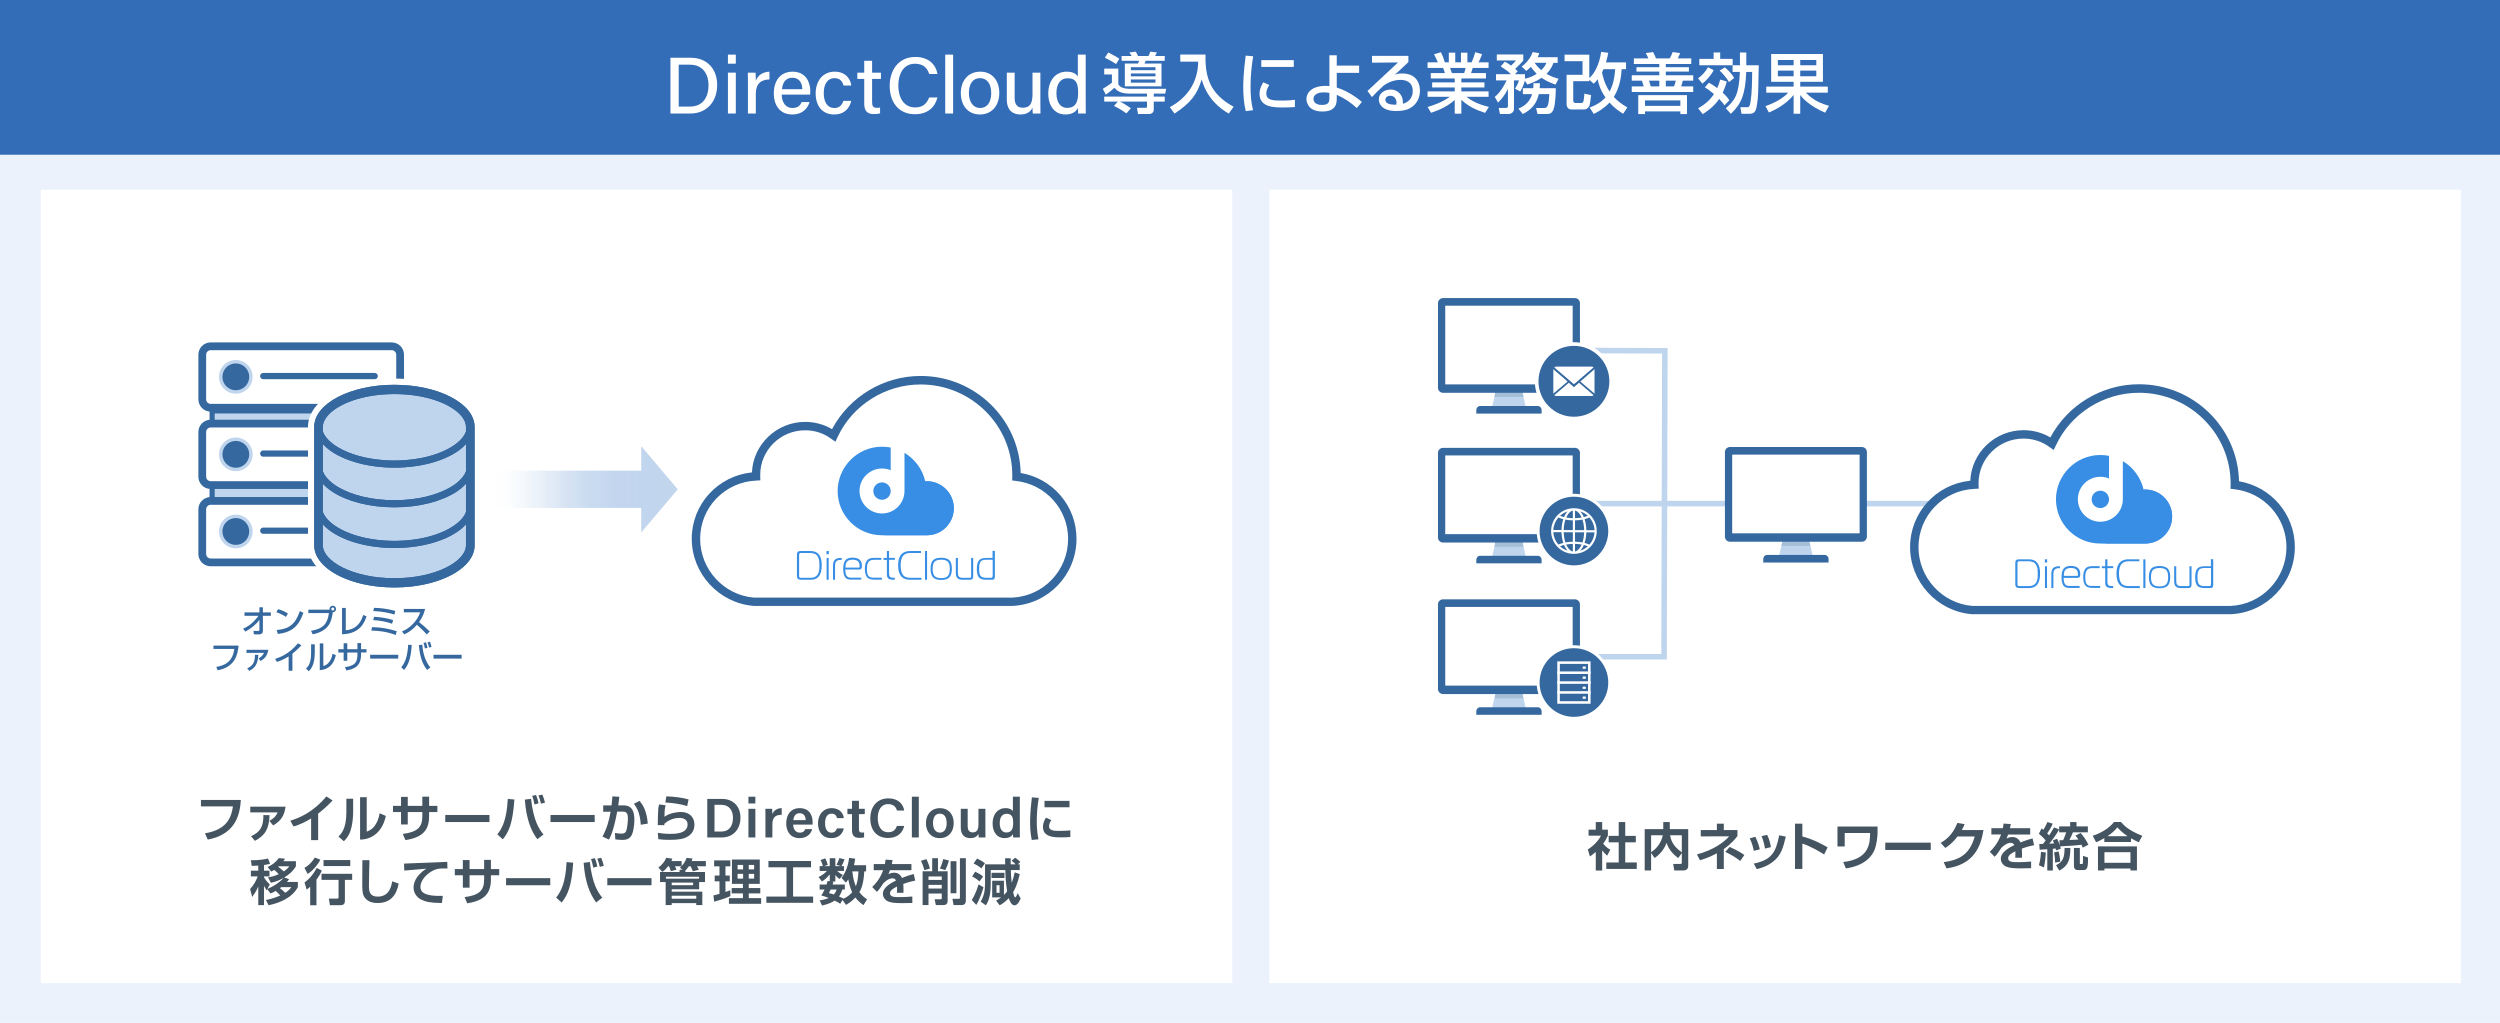 <?xml version="1.0" encoding="UTF-8"?>
<svg id="_レイヤー_5" data-name="レイヤー 5" xmlns="http://www.w3.org/2000/svg" version="1.1" xmlns:xlink="http://www.w3.org/1999/xlink" viewBox="0 0 2965.598 1213.475">
  <defs>
    <style>
      .cls-1 {
        stroke-width: 7.517px;
      }

      .cls-1, .cls-2, .cls-3 {
        fill: #bfd4ed;
      }

      .cls-1, .cls-4, .cls-5, .cls-6, .cls-7, .cls-8, .cls-3 {
        stroke-miterlimit: 10;
      }

      .cls-1, .cls-7, .cls-3 {
        stroke: #bfd4ed;
      }

      .cls-2, .cls-9, .cls-10, .cls-11, .cls-12, .cls-13, .cls-14, .cls-15, .cls-16, .cls-17 {
        stroke-width: 0px;
      }

      .cls-9 {
        fill: #455461;
      }

      .cls-10 {
        fill-rule: evenodd;
      }

      .cls-10, .cls-13 {
        fill: #378ee4;
      }

      .cls-4 {
        stroke-width: 6.089px;
      }

      .cls-4, .cls-5, .cls-6, .cls-7 {
        fill: none;
      }

      .cls-4, .cls-6 {
        stroke: #34689f;
      }

      .cls-18 {
        opacity: .97;
      }

      .cls-5 {
        stroke-width: 3.007px;
      }

      .cls-5, .cls-8 {
        stroke: #fff;
      }

      .cls-11 {
        fill: #a5c0d6;
      }

      .cls-12, .cls-8 {
        fill: #34689f;
      }

      .cls-14 {
        fill: #ebf2fb;
      }

      .cls-6 {
        stroke-linecap: round;
        stroke-width: 7.377px;
      }

      .cls-7, .cls-3 {
        stroke-width: 6.577px;
      }

      .cls-15 {
        fill: #336cb7;
      }

      .cls-16 {
        fill: #fff;
      }

      .cls-8 {
        stroke-width: 4.35px;
      }

      .cls-17 {
        fill: url(#_名称未設定グラデーション_23);
      }
    </style>
    <linearGradient id="_名称未設定グラデーション_23" data-name="名称未設定グラデーション 23" x1="-4211.104" y1="7825.904" x2="-4211.104" y2="7595.222" gradientTransform="translate(8374.633 4791.538) rotate(90)" gradientUnits="userSpaceOnUse">
      <stop offset=".165" stop-color="#fff" stop-opacity=".3"/>
      <stop offset=".195" stop-color="rgba(248, 250, 253, .375)" stop-opacity=".375"/>
      <stop offset=".273" stop-color="rgba(232, 240, 248, .541)" stop-opacity=".541"/>
      <stop offset=".356" stop-color="rgba(219, 231, 245, .683)" stop-opacity=".683"/>
      <stop offset=".446" stop-color="rgba(209, 224, 242, .799)" stop-opacity=".799"/>
      <stop offset=".544" stop-color="rgba(201, 218, 239, .889)" stop-opacity=".889"/>
      <stop offset=".653" stop-color="rgba(195, 214, 238, .952)" stop-opacity=".952"/>
      <stop offset=".785" stop-color="rgba(192, 212, 237, .989)" stop-opacity=".989"/>
      <stop offset="1" stop-color="#bfd4ed"/>
    </linearGradient>
  </defs>
  <rect class="cls-14" y="0" width="2965.598" height="1213.475"/>
  <g>
    <rect class="cls-15" y="0" width="2965.598" height="183.567"/>
    <g>
      <path class="cls-16" d="M795.306,68.505h24.127c18.717,0,31.296,12.674,31.296,32.37,0,19.514-12.25,33.772-31.651,33.772h-23.772v-66.142ZM805.122,126.423h13.281c15.021,0,22.085-10.822,22.085-25.393,0-12.631-6.467-24.302-22.042-24.302h-13.324v49.694Z"/>
      <path class="cls-16" d="M863.498,64.809h9.349v10.752h-9.349v-10.752ZM863.498,86.167h9.349v48.48h-9.349v-48.48Z"/>
      <path class="cls-16" d="M887.208,99.334c0-6.398-.052-10.302-.095-13.167h9.167c.139,1.307.277,5.307.277,9.627,2.458-6.363,8.121-10.562,16.18-10.77v9.211c-9.904.19-16.18,4.883-16.18,17.341v23.072h-9.349v-35.313Z"/>
      <path class="cls-16" d="M927.314,112.19c.052,9.125,4.64,15.921,12.571,15.921,7.264,0,9.575-3.619,11.073-7.047h9.401c-1.87,6.155-7.09,14.726-20.751,14.726-15.384,0-21.738-12.302-21.738-24.829,0-14.57,7.367-25.938,22.266-25.938,15.834,0,21.063,12.449,21.063,23.132,0,1.506,0,2.709-.139,4.034h-33.746ZM951.746,105.836c-.095-7.523-3.766-13.61-11.714-13.61-8.121,0-11.645,5.645-12.432,13.61h24.146Z"/>
      <path class="cls-16" d="M1009.799,119.653c-1.982,8.293-7.636,16.137-20.379,16.137-13.678,0-21.851-9.765-21.851-25.106,0-13.826,7.947-25.66,22.465-25.66,14.431,0,19.21,10.302,19.764,16.405h-9.228c-1.125-4.744-4.052-8.727-10.718-8.727-8.104,0-12.692,6.969-12.692,17.661,0,10.9,4.511,17.792,12.433,17.792,5.783,0,9.108-3.134,10.935-8.502h9.271Z"/>
      <path class="cls-16" d="M1016.975,86.167h8.208v-14.077h9.349v14.077h10.467v7.462h-10.467v27.531c0,4.511,1.143,6.736,5.454,6.736,1.082,0,2.736-.052,4-.355v6.873c-2.181.796-5.203.9-7.592.9-7.913,0-11.211-4.129-11.211-12.267v-29.418h-8.208v-7.462Z"/>
      <path class="cls-16" d="M1112.082,115.584c-2.883,11.436-11.428,19.912-26.733,19.912-20.007,0-29.972-14.978-29.972-33.694,0-17.999,10.034-34.249,30.369-34.249,15.981,0,24.457,9.168,26.345,20.224h-9.817c-2.182-6.805-6.718-12.173-16.899-12.173-14.06,0-19.756,12.761-19.756,25.886,0,12.64,5.342,25.955,20.137,25.955,10.034,0,14.216-5.922,16.467-11.861h9.86Z"/>
      <path class="cls-16" d="M1121.274,134.647v-69.838h9.349v69.838h-9.349Z"/>
      <path class="cls-16" d="M1185.414,110.312c0,14.103-8.154,25.478-23.08,25.478-14.11,0-22.586-10.744-22.586-25.296,0-14.44,8.389-25.47,23.149-25.47,13.617,0,22.517,10.077,22.517,25.288ZM1149.339,110.407c0,10.38,5.057,17.705,13.333,17.705,8.424,0,13.151-7.004,13.151-17.662,0-10.761-4.719-17.748-13.342-17.748-8.519,0-13.143,6.796-13.143,17.705Z"/>
      <path class="cls-16" d="M1234.144,120.527c0,4.709.053,10.969.096,14.12h-9.115c-.19-1.281-.286-4.164-.329-6.943-2.476,5.272-7.073,8.086-14.423,8.086-8.502,0-16.051-4.441-16.051-17.799v-31.824h9.297v29.859c0,6.173,1.931,11.766,9.541,11.766,8.372,0,11.636-4.615,11.636-16.242v-25.383h9.349v34.36Z"/>
      <path class="cls-16" d="M1287.913,64.809v56.212c0,4.528,0,8.995.096,13.626h-8.986c-.233-1.316-.415-4.796-.458-6.528-2.381,4.813-7.151,7.67-14.96,7.67-12.424,0-20.111-10.051-20.111-24.898,0-14.925,8.268-25.868,21.738-25.868,8.269,0,12.077,3.273,13.333,5.887v-26.102h9.349ZM1253.171,110.614c0,11.272,5.204,17.367,12.614,17.367,10.926,0,13.143-8.233,13.143-18.155,0-10.294-2.043-16.995-12.545-16.995-8.26,0-13.212,6.528-13.212,17.782Z"/>
      <path class="cls-16" d="M1360.629,111.036h-21.249c-11.441,0-15.255-4.514-17.356-6.927-2.18,2.179-7.317,6.227-10.197,8.173l-3.658-6.927c1.713-.934,7.784-4.67,10.819-7.317v-9.729h-9.106v-6.928h16.734v18.681c2.335,3.97,7.861,5.293,12.921,5.293h43.821l-1.09,5.682h-13.621v3.581h12.998v5.916h-12.998v9.418c0,4.981-4.748,5.293-5.838,5.293h-12.843l-1.245-7.395h10.741c1.012,0,1.167-.701,1.167-1.635v-5.682h-32.146c4.281,1.946,9.106,5.137,12.998,7.861l-5.293,6.149c-2.257-1.635-6.382-4.748-14.71-8.873l4.437-5.137h-16.034v-5.916h50.748v-3.581ZM1314.706,62.234c7.083,3.658,9.341,4.903,13.154,7.394l-3.97,6.382c-5.215-3.658-12.064-6.927-13.31-7.55l4.125-6.227ZM1330.507,66.436h11.986c-.7-1.245-1.945-3.113-2.802-4.203l7.628-.934c1.401,2.413,2.023,3.736,2.646,5.137h12.376c.7-1.323,1.557-3.347,2.179-5.137l7.861.934c-.311.7-.7,1.557-2.179,4.203h11.441v5.682h-22.572c-.389,1.167-.778,2.024-1.479,3.269h20.237v27.009h-43.51v-27.009h15.645c.856-1.79,1.09-2.646,1.245-3.269h-20.704v-5.682ZM1341.481,79.746v3.502h29.188v-3.502h-29.188ZM1341.481,87.141v3.424h29.188v-3.424h-29.188ZM1341.481,94.301v3.736h29.188v-3.736h-29.188Z"/>
      <path class="cls-16" d="M1400.087,64.724h29.967c-.701,26.775,5.37,46.779,33.313,61.879l-5.76,8.173c-10.508-6.149-25.452-17.357-32.146-40.474-5.215,16.89-11.753,26.931-32.224,40.474l-5.526-7.706c19.07-10.196,33.313-27.865,33.625-53.94h-21.249v-8.406Z"/>
      <path class="cls-16" d="M1486.558,66.748c-1.946,11.909-3.114,23.896-3.114,35.96,0,9.34.623,18.992,2.958,28.021l-8.64,1.09c-2.257-9.107-2.958-18.758-2.958-28.721,0-4.203.156-16.657,2.88-37.127l8.874.778ZM1505.704,100.839c-1.712,2.724-3.58,6.149-3.58,10.119,0,8.328,8.796,8.328,18.603,8.328,7.939,0,12.454-.545,15.334-.934v8.64c-5.138.467-11.053.467-14.244.467-10.196,0-27.709,0-27.709-16.19,0-6.071,2.646-10.663,4.437-13.621l7.16,3.191ZM1534.737,71.34v8.095h-38.528v-8.095h38.528Z"/>
      <path class="cls-16" d="M1612.256,86.44h-26.542v17.357c15.178,4.981,25.842,13.777,29.812,17.124l-5.994,7.239c-7.316-6.539-14.243-11.442-23.817-15.645v4.047c0,5.059,0,15.723-16.968,15.723-18.213,0-18.992-12.687-18.992-14.711,0-8.717,8.096-15.723,22.184-15.723,2.335,0,3.736.156,5.06.312v-36.583h8.717v12.22h26.542v8.64ZM1576.997,110.257c-1.791-.389-3.503-.701-6.616-.701-8.173,0-12.298,3.347-12.298,7.784,0,1.09.389,7.161,10.04,7.161,8.874,0,8.874-4.514,8.874-8.873v-5.371Z"/>
      <path class="cls-16" d="M1670.707,66.281v7.394c-3.658,3.347-9.418,8.874-13.076,12.22-.856.856-1.635,1.557-3.191,2.88,2.258-.934,3.892-1.634,8.796-1.634,20.159,0,21.171,16.345,21.171,20.393,0,8.095-3.503,15.022-9.418,19.303-3.97,2.802-8.951,4.826-18.992,4.826-20.393,0-20.393-12.687-20.393-13.777,0-7.628,7.395-11.675,13.933-11.675,7.55,0,15.178,5.293,14.633,16.89,11.676-3.347,11.676-13.388,11.676-15.178,0-11.208-8.874-13.154-14.322-13.154-7.55,0-14.166,2.491-20.314,6.85-5.838,5.293-9.574,9.107-13.699,13.543l-5.371-7.239c1.868-1.635,31.99-29.811,36.271-33.858l-30.9.312v-8.095h43.198ZM1656.619,121.855c0-.545-.233-8.25-7.395-8.25-3.658,0-5.838,2.102-5.838,4.748,0,5.838,8.796,5.838,12.921,5.838.233-1.09.312-1.635.312-2.335Z"/>
      <path class="cls-16" d="M1693.509,126.914c7.705-2.335,17.356-5.682,26.308-12.064h-26.386v-6.46h32.224v-4.67h-26.775v-5.993h26.775v-4.67h-28.41v-6.382h16.735c-.234-.856-1.323-4.592-2.102-6.071h-18.447v-6.694h12.22c-.545-1.167-3.035-6.46-4.514-9.651l8.095-2.257c1.945,3.658,3.113,6.772,4.67,11.909h4.748v-11.441h7.628v11.441h6.771v-11.441h7.628v11.441h5.059c1.479-3.191,3.425-8.64,4.281-11.986l8.095,2.335c-.233.701-1.945,5.526-4.28,9.651h11.986v6.694h-18.836c-.233.856-1.635,5.137-1.946,6.071h17.669v6.382h-29.188v4.67h27.398v5.993h-27.398v4.67h32.302v6.46h-26.309c8.562,6.46,16.424,9.418,26.697,11.987l-4.514,7.083c-10.976-3.658-18.837-7.083-28.177-15.412v16.346h-7.861v-16.268c-8.718,7.706-17.669,11.675-28.099,15.255l-4.047-6.927ZM1720.128,80.602c.39.934,1.868,5.215,2.18,6.071h14.478c.7-1.79,1.245-3.581,1.712-6.071h-18.369Z"/>
      <path class="cls-16" d="M1808.934,95.625c-2.024,7.005-4.593,11.208-5.604,12.999l-6.227-3.425c1.012-1.557,3.658-5.526,4.748-9.807h-5.916v33.625c0,2.958-1.945,6.227-7.161,6.227h-9.495l-1.479-7.239h8.329c1.557,0,2.646-.389,2.646-2.102v-20.315c-3.892,7.861-8.095,12.454-11.753,16.112l-3.892-6.771c5.916-4.592,11.208-13.154,14.011-19.537h-12.532v-7.395h17.747c-4.748-4.359-5.138-4.592-12.143-9.262l4.903-5.604c2.258,1.167,3.814,1.946,7.395,4.67,4.048-3.736,4.904-4.981,5.683-6.071h-22.65v-7.161h31.445v7.161c-1.401,1.868-1.946,2.568-9.573,9.963,1.4,1.246,1.867,1.712,2.957,2.88l-3.269,3.425h11.908v5.293c1.168-.234,7.473-1.401,13.854-5.76-1.557-1.635-4.047-4.203-6.927-8.251-2.491,2.646-3.892,3.659-5.448,4.826l-5.449-5.215c5.526-3.736,11.442-11.286,12.999-17.124l7.861,1.246c-.467,1.634-.935,2.88-1.868,4.826h23.739v6.694h-5.059c-.623,1.946-2.258,7.005-8.173,13.076,6.071,3.502,10.975,4.826,14.321,5.76l-3.658,7.005c-7.395-2.646-12.22-5.06-16.501-8.095-6.693,4.592-12.609,6.616-17.046,7.939l-2.724-4.592ZM1818.818,104.653c.233-2.568.233-3.97.312-5.993h7.628c0,1.79-.078,2.958-.312,5.993h19.069c.078,1.634,0,17.202-2.568,24.751-1.946,5.838-5.604,5.838-8.562,5.838h-10.585l-1.635-7.161h9.418c1.713,0,3.036-.078,4.203-2.491,1.323-2.802,1.635-6.85,2.102-13.933h-12.531c-2.257,10.274-7.706,18.058-18.914,23.584l-5.293-6.383c3.503-1.479,12.843-5.292,16.268-17.202h-10.975v-7.005h12.376ZM1820.375,74.531c3.425,4.826,6.148,7.161,7.939,8.64,4.437-4.359,5.604-7.239,6.07-8.64h-14.01Z"/>
      <path class="cls-16" d="M1885.673,127.615c8.018-3.036,13.699-6.383,18.759-12.064-6.694-9.574-8.484-17.668-9.185-21.482-1.713,2.257-2.725,3.269-4.671,5.215l-5.292-4.67v1.712h-19.07v22.884c0,2.023,1.323,2.958,2.646,2.958h6.538c2.258,0,2.725-.778,3.191-3.113.312-1.479.7-5.137.856-8.017l7.939,1.791c-.234,2.802-1.168,11.052-2.18,13.076-.935,1.712-2.646,3.97-6.46,3.97h-14.634c-4.748,0-5.76-4.203-5.76-6.071v-35.104h18.914v-16.112h-21.327v-7.706h29.345v27.709c6.07-5.137,11.908-15.956,14.088-31.056l8.406,1.09c-.467,2.802-1.012,5.526-2.725,11.364h23.817v8.095h-5.215c-.312,4.826-1.09,19.848-9.262,32.924,3.969,4.359,8.483,8.017,16.033,12.454l-4.981,7.472c-3.425-2.102-9.729-5.993-16.111-13.232-7.083,7.472-14.322,11.208-18.759,13.465l-4.903-7.55ZM1902.096,82.081c-.389,1.09-.855,2.024-1.712,3.814,2.257,11.208,5.838,17.98,8.951,22.65,3.97-7.394,5.915-15.645,6.693-26.464h-13.933Z"/>
      <path class="cls-16" d="M2006.236,75.932h-30.2v3.814h27.397v5.215h-27.397v4.359h32.535v6.382h-12.376c-.778,3.502-1.479,5.604-1.946,6.772h14.322v6.693h-72.932v-6.693h14.166c-1.245-4.515-1.635-5.449-2.258-6.772h-11.908v-6.382h32.69v-4.359h-27.087v-5.215h27.087v-3.814h-30.2v-6.694h17.202c-1.168-2.802-1.868-4.125-3.113-6.305l8.717-1.167c2.569,4.826,3.036,6.305,3.425,7.472h16.346c1.401-2.257,2.646-5.059,3.425-7.472l8.873,1.167c-.312,1.012-.856,2.646-2.725,6.305h15.957v6.694ZM2001.177,112.826v22.494h-7.861v-3.191h-41.953v3.191h-8.018v-22.494h57.832ZM1951.362,119.13v6.46h41.953v-6.46h-41.953ZM1956.032,95.702c.934,2.491,1.09,3.036,2.18,6.772h10.118v-6.772h-12.298ZM1976.036,95.702v6.772h9.729c.934-2.102,1.79-4.981,2.102-6.772h-11.831Z"/>
      <path class="cls-16" d="M2032.772,83.249c-3.036,6.305-8.874,12.376-13.311,15.956l-5.137-6.227c4.748-3.502,8.795-7.861,11.753-13.232l6.694,3.502ZM2014.403,128.471c7.938-4.514,14.01-9.574,18.758-16.968-4.437-3.736-7.939-6.071-10.819-7.939l4.826-5.448c1.79.934,4.592,2.413,9.885,6.382,1.713-3.736,2.646-6.694,3.503-10.119l7.861,2.335c-.7,2.569-1.868,6.694-4.826,13.232,4.904,4.514,6.305,6.693,7.861,9.029l-5.76,5.993c-1.323-1.79-2.957-4.047-6.305-7.628-6.46,9.652-15.723,15.645-19.536,18.058l-5.448-6.927ZM2047.249,128.471c10.431-9.418,15.567-15.567,16.657-43.121h-8.64v-7.939h-39.463v-7.55h16.969v-7.627h7.783v7.627h14.788v7.55h8.641v-15.178h7.55v15.178h14.788c-.622,34.325-.622,36.738-1.945,45.611-1.168,8.25-2.413,11.986-9.263,11.986h-9.34l-1.246-7.861h8.096c2.335,0,3.035-.934,3.969-6.538,1.558-9.574,1.868-24.985,1.868-35.259h-7.005c-1.012,25.686-5.293,37.517-18.213,49.659l-5.994-6.538ZM2046.16,79.902c6.927,5.916,9.651,10.352,10.975,12.531l-6.071,4.981c-2.646-4.826-8.018-10.664-11.208-13.777l6.305-3.736Z"/>
      <path class="cls-16" d="M2094.257,125.902c16.969-5.916,24.052-12.921,26.932-15.956h-25.997v-7.239h32.457v-5.682h-26.619v-33.002h61.411v33.002h-26.931v5.682h32.69v7.239h-26.074c9.573,9.651,18.914,13.154,27.476,15.567l-4.515,8.172c-18.914-8.172-26.697-17.201-29.577-20.859v22.105h-7.861v-22.183c-10.663,12.765-24.596,18.681-29.344,20.704l-4.048-7.55ZM2108.968,71.184v6.227h18.681v-6.227h-18.681ZM2108.968,83.716v6.771h18.681v-6.771h-18.681ZM2135.51,71.184v6.227h19.069v-6.227h-19.069ZM2135.51,83.716v6.771h19.069v-6.771h-19.069Z"/>
    </g>
  </g>
  <polygon class="cls-16" points="2254.093 225.054 2231.485 225.054 1505.782 225.054 1505.782 1166.271 2231.485 1166.271 2254.093 1166.271 2919.221 1166.271 2919.221 225.054 2254.093 225.054"/>
  <polygon class="cls-16" points="788.792 225.054 774.033 225.054 48.33 225.054 48.33 1166.271 774.033 1166.271 788.792 1166.271 1461.768 1166.271 1461.768 225.054 788.792 225.054"/>
  <g>
    <path class="cls-9" d="M1900.571,1032.669h-7.612v-22.105c-3.105,2.74-5.176,4.201-6.942,5.42l-2.496-8.344c6.881-4.201,13.093-10.961,15.59-16.32h-14.677v-7.125h8.525v-9.012h7.612v9.012h6.76v7.125c-2.131,4.385-3.715,7.004-5.603,9.561,3.837,4.447,6.577,5.969,8.465,7.064l-3.715,7.125c-1.827-1.643-3.836-3.531-5.907-6.271v23.871ZM1920.181,975.183h7.734v16.32h12.545v7.734h-12.545v23.871h13.702v7.674h-36.174v-7.674h14.737v-23.871h-11.936v-7.734h11.936v-16.32Z"/>
    <path class="cls-9" d="M1958.609,1011.843v20.705h-7.612v-49.023h22.045v-8.342h7.734v8.342h21.862v43.543c0,1.582-.487,5.48-5.42,5.48h-11.145l-1.278-7.734h8.647c.913,0,1.583-.244,1.583-1.461v-11.449l-4.202,5.969c-7.368-5.42-11.266-10.658-13.885-18.027-3.105,8.83-9.804,15.164-14.188,17.965l-4.142-5.967ZM1958.609,990.833v20.035c7.125-4.506,12.18-11.754,13.824-20.035h-13.824ZM1995.026,990.833h-13.885c.731,4.566,2.68,12.545,13.885,20.156v-20.156Z"/>
    <path class="cls-9" d="M2044.845,1030.843h-8.222v-18.635c-8.83,4.811-15.955,7.004-20.035,8.281l-3.593-7.002c18.635-4.689,32.702-14.615,38.122-21.438l-33.616.123v-7.551h19.122v-7.553h8.222v7.553h16.198v7.062c-2.314,3.045-6.638,8.709-16.198,15.469v23.689ZM2064.332,1021.343c-5.055-4.264-12.606-8.404-17.782-10.779l5.237-5.846c4.993,2.131,12.301,5.785,17.416,9.5l-4.871,7.125Z"/>
    <path class="cls-9" d="M2080.41,1009.284c-.792-4.385-2.192-9.377-4.75-14.797l6.577-1.889c3.532,7.004,4.75,12.301,5.298,14.92l-7.125,1.766ZM2080.41,1024.448c20.522-4.445,26.064-12.361,30.145-33.615l7.855,1.584c-3.288,13.396-5.603,22.471-15.528,30.021-7.795,5.908-15.59,7.734-19.001,8.525l-3.471-6.516ZM2093.686,1006.605c-1.156-7.855-3.166-12.545-4.08-14.736l6.638-1.523c2.741,5.359,3.959,11.205,4.446,14.555l-7.004,1.705Z"/>
    <path class="cls-9" d="M2138.021,977.069v15.104c10.597,2.801,20.523,7.49,29.962,12.971l-4.141,8.465c-5.42-3.654-18.757-10.961-25.821-12.85v30.023h-8.708v-53.713h8.708Z"/>
    <path class="cls-9" d="M2227.24,980.48v7.43c0,4.568-1.157,14.189-3.594,20.219-2.679,6.576-10.353,18.451-33.98,22.045l-3.167-7.613c31.424-3.471,31.728-22.836,31.91-34.406h-30.144v15.955h-8.587v-23.629h47.562Z"/>
    <path class="cls-9" d="M2290.333,999.603v8.646h-53.956v-8.646h53.956Z"/>
    <path class="cls-9" d="M2352.877,984.683c-3.166,19.67-11.51,41.045-43.847,45.43l-3.349-7.369c17.295-2.496,30.753-8.16,36.782-30.51h-20.401c-6.15,8.221-11.753,11.875-14.493,13.641l-5.48-6.029c3.775-2.191,14.067-8.221,19.791-23.627l8.647,1.4c-.913,2.252-1.705,4.08-3.41,7.064h25.76Z"/>
    <path class="cls-9" d="M2385.277,977.558c-.244,1.582-.427,2.557-.975,4.871h23.993v7.49h-26.186c-.73,2.254-1.4,3.533-2.01,4.75,3.532-1.645,6.15-1.766,7.003-1.766,6.699,0,9.014,5.115,9.622,6.455,6.638-2.74,11.51-4.02,14.372-4.811l1.827,8.039c-2.497.486-6.82,1.277-14.555,4.08.183,2.008.243,4.141.243,6.15,0,1.766,0,2.74-.061,4.689h-7.978c.183-2.438.243-5.178.122-7.674-3.228,1.645-8.587,4.262-8.587,8.16,0,4.75,5.846,4.75,11.936,4.75,4.994,0,10.414-.244,15.347-.73v7.855c-2.132.061-7.673.244-12.18.244-8.891,0-13.52-.549-17.052-1.949-3.288-1.279-6.698-4.689-6.698-9.5,0-8.344,11.205-13.764,16.016-16.199-.304-.609-1.4-2.68-4.445-2.68-.73,0-4.993,0-11.022,6.09-5.115,7.855-6.82,9.439-7.855,10.475l-5.785-5.967c3.105-2.924,9.135-8.893,13.397-20.463h-11.51v-7.49h13.58c.487-2.254.67-3.775.853-5.48l8.587.609Z"/>
    <path class="cls-9" d="M2419.078,1001.185c.975,0,3.653-.061,4.385-.121.853-.975,1.827-2.254,3.166-4.141-3.471-4.141-6.333-6.455-8.038-7.855l3.228-6.395c.609.486.975.791,2.07,1.705,2.862-4.508,4.202-7.734,4.812-9.258l6.333,1.949c-2.192,4.934-3.41,7.064-6.577,11.57.975.975,1.584,1.523,2.314,2.314,3.775-5.906,4.75-7.672,5.785-9.5l6.09,2.436v-3.592h13.032v-5.115h7.551v5.115h13.459v7.064h-17.722c-1.583,3.896-2.375,5.723-4.141,9.012,6.212-.182,6.942-.244,10.718-.547-1.705-2.498-2.618-3.473-3.593-4.568l6.15-3.166c3.41,3.715,7.064,9.074,9.195,13.945l-6.638,3.471c-.487-1.34-.853-2.254-1.461-3.471-6.212.914-18.879,1.705-25.334,1.949.305,1.035.487,1.461.853,2.74l-5.663,2.01c-.122-.305-.548-1.889-.609-2.254-.67.061-1.157.121-3.288.365v25.82h-6.577v-25.271c-2.558.182-5.42.365-9.074.547l-.426-6.76ZM2426.873,1011.294c-.365,6.455-.853,11.023-2.314,17.723l-5.907-2.68c2.071-7.125,2.314-13.58,2.437-15.834l5.785.791ZM2442.95,996.739c.73,0,3.775-.121,4.445-.121,2.436-5.604,2.862-6.639,3.593-9.256h-8.343v-3.41c-3.35,6.027-7.43,11.57-11.753,16.867.974,0,4.506-.242,5.724-.305-.486-1.4-.853-2.375-1.4-3.652l5.055-1.889c1.279,2.74,1.827,4.141,3.105,7.613l-.426-5.848ZM2441.915,1009.954c1.34,4.811,1.766,8.588,2.07,12.18l-6.09,1.158c-.061-3.473-.305-6.76-1.279-12.119l5.299-1.219ZM2455.982,1005.874c-.365,11.875-1.035,20.4-13.154,26.855l-3.897-6.455c9.135-4.141,9.927-10.473,10.17-20.4h6.882ZM2467.188,1005.874v17.965c0,1.096.487,1.096,1.096,1.096h1.462c.67,0,.913-.303,1.035-.973.243-1.705.243-6.883.183-8.709l5.968,1.949c-.061,9.682-.121,14.92-5.358,14.92h-6.334c-4.385,0-5.055-2.68-5.055-5.238v-21.01h7.004Z"/>
    <path class="cls-9" d="M2496.239,994.243c-4.385,2.496-7.43,3.896-9.744,4.871l-4.02-7.672c9.987-3.289,19.184-8.77,25.273-16.322h8.281c3.411,3.959,9.257,10.232,25.273,16.322l-4.202,7.672c-2.192-.975-5.481-2.496-9.257-4.689v4.385h-31.605v-4.566ZM2488.688,1004.048h46.222v28.5h-7.673v-2.254h-30.876v2.254h-7.673v-28.5ZM2496.36,1010.929v12.545h30.876v-12.545h-30.876ZM2523.765,991.929c-6.82-4.629-10.23-8.465-12.058-10.475-3.288,4.08-7.125,7.49-11.753,10.475h23.811Z"/>
  </g>
  <g>
    <path class="cls-9" d="M285.699,948.942c-1.065,15.025-4.555,40.465-39.222,47.031l-3.372-7.455c27.863-4.555,31.413-20.822,33.247-31.945h-37.979v-7.631h47.327Z"/>
    <path class="cls-9" d="M338.766,956.929c-1.657,10.471-4.674,16.209-14.73,22.244l-4.496-5.443c6.803-3.668,8.637-7.336,9.761-9.998h-32.419v-6.803h41.884ZM297.828,991.95c11.181-5.088,14.73-11.713,14.612-25.084l7.335.119c-.65,15.559-4.673,23.781-17.392,30.467l-4.556-5.502Z"/>
    <path class="cls-9" d="M377.398,996.624h-8.341v-25.734c-7.513,4.555-12.956,7.041-20.824,9.584l-3.845-6.863c10.648-3.549,26.267-9.346,42.771-28.869l7.336,4.793c-2.781,3.018-8.223,8.756-17.097,15.617v31.473Z"/>
    <path class="cls-9" d="M418.929,962.075c0,6.863-.651,13.133-1.893,18.871-1.479,6.98-4.496,12.543-9.169,16.92l-6.389-5.561c3.254-3.137,9.406-9.051,9.406-29.047v-15.736h8.045v14.553ZM435.021,986.507c3.549-1.359,7.335-3.252,10.53-8.459,1.361-2.248,3.727-6.508,4.792-13.311l7.335,3.135c-3.312,16.447-14.139,27.865-30.525,28.102v-50.285h7.868v40.818Z"/>
    <path class="cls-9" d="M500.983,945.038h8.046v10.943h9.82v7.336h-9.82v5.146c0,19.404-11.418,25.262-28.041,28.16l-3.195-7.395c16.979-2.189,23.19-7.633,23.19-20.705v-5.207h-17.274v14.73h-7.986v-14.73h-9.525v-7.336h9.525v-10.707h7.986v10.707h17.274v-10.943Z"/>
    <path class="cls-9" d="M580.612,966.749v8.4h-52.414v-8.4h52.414Z"/>
    <path class="cls-9" d="M589.962,989.761c5.797-7.158,11.181-17.629,12.364-42.061l7.868.709c-1.952,27.982-6.389,38.158-13.725,47.268l-6.507-5.916ZM629.953,947.581c2.84,26.207,9.761,36.264,14.73,42.299l-7.276,5.619c-7.276-9.643-13.133-23.604-14.849-46.971l7.395-.947ZM633.976,954.267c-.178-1.125-1.361-7.1-2.662-10.176l4.555-1.064c1.36,3.135,2.129,5.797,2.958,9.939l-4.851,1.301ZM641.725,953.319c-1.183-4.91-1.715-6.684-3.017-9.701l4.733-1.064c1.952,4.85,2.544,7.512,3.017,9.643l-4.733,1.123Z"/>
    <path class="cls-9" d="M705.44,966.749v8.4h-52.414v-8.4h52.414Z"/>
    <path class="cls-9" d="M734.667,945.155c-.414,3.846-.71,6.805-1.301,10.234h6.33c11.477,0,12.837,9.406,12.837,17.393,0,6.566-1.479,16.15-4.377,19.701-2.189,2.721-5.147,3.844-9.465,3.844-2.426,0-5.797-.236-8.755-.59l-.473-7.633c2.307.355,5.206.77,7.69.77,2.662,0,4.496-.65,5.442-2.721,1.834-4.143,2.248-13.607,2.248-15.619,0-7.334-3.253-7.867-6.921-7.809l-5.797.061c-4.201,22.775-8.164,30.229-9.761,33.127l-7.691-3.549c5.029-9.109,7.987-19.227,9.643-29.52l-8.755.117v-7.572h9.879c.591-5.027.887-8.164,1.006-10.707l8.223.473ZM760.104,978.345c-.887-14.908-5.265-21.121-8.164-24.848l6.744-3.49c4.082,5.088,8.459,11.713,9.761,26.977l-8.341,1.361Z"/>
    <path class="cls-9" d="M789.686,955.331c-.947,2.604-1.361,5.146-1.479,13.547,6.211-4.613,15.5-5.678,19.522-5.678,10.412,0,16.032,6.625,16.032,14.848,0,6.625-2.958,11.654-8.874,14.789-3.845,2.07-8.814,3.432-20.646,3.432-4.674,0-9.11-.178-13.311-.828l-.591-7.514c6.625,1.066,11.595,1.242,14.671,1.242,5.442,0,20.646,0,20.646-11.238,0-6.154-5.797-7.691-9.583-7.691-6.626,0-13.133,2.484-17.984,6.98,0,.711,0,.947-.059,1.656l-7.75-.117c0-4.023.236-15.973.591-19.582.178-1.834.474-3.135,1.183-4.969l7.632,1.123ZM815.124,956.278c-8.755-3.018-20.587-4.082-25.912-4.318l1.243-7.277c6.507.178,16.978.947,26.384,3.668l-1.715,7.928Z"/>
    <path class="cls-9" d="M838.992,947.704h17.518c13.158,0,21.858,8.768,21.858,22.326,0,13.402-8.456,23.398-22.203,23.398h-17.173v-45.725ZM847.568,986.415h8.161c9.45,0,13.752-6.926,13.752-16.324,0-8.004-3.985-15.373-13.706-15.373h-8.208v31.697Z"/>
    <path class="cls-9" d="M887.827,945.071h8.219v8.037h-8.219v-8.037ZM887.827,959.444h8.219v33.984h-8.219v-33.984Z"/>
    <path class="cls-9" d="M907.994,968.667c0-3.838-.02-6.729-.066-9.223h8.061c.112.826.225,3.961.225,6.293,1.593-4.125,5.361-7.008,11.087-7.086v7.926c-6.876-.047-11.087,2.396-11.087,11.469v15.383h-8.219v-24.762Z"/>
    <path class="cls-9" d="M940.922,978.132c.02,5.145,2.602,9.553,7.651,9.553,4.407,0,5.735-1.975,6.693-4.176h8.239c-1.249,4.225-4.939,10.713-15.157,10.713-11.023,0-15.712-8.475-15.712-17.336,0-10.473,5.343-18.234,16.062-18.234,11.434,0,15.276,8.561,15.276,16.631,0,1.109,0,1.896-.113,2.85h-22.94ZM955.716,972.905c-.066-4.508-2.061-8.227-7.057-8.227-5.002,0-7.09,3.463-7.539,8.227h14.596Z"/>
    <path class="cls-9" d="M1000.942,982.644c-1.263,5.727-5.236,11.578-14.866,11.578-10.165,0-15.725-7.121-15.725-17.561,0-9.893,5.893-18.01,16.167-18.01,10.9,0,14.152,7.805,14.423,11.83h-8.054c-.667-3.002-2.438-5.293-6.528-5.293-4.876,0-7.638,4.234-7.638,11.201,0,7.404,2.822,11.342,7.54,11.342,3.575,0,5.557-2.029,6.581-5.088h8.1Z"/>
    <path class="cls-9" d="M1005.23,959.444h5.454v-9.48h8.219v9.48h6.94v6.305h-6.94v17.826c0,2.822.793,4.057,3.688,4.057.621,0,1.639-.02,2.418-.164v5.783c-1.727.602-4.101.641-5.907.641-6.178,0-8.419-3.273-8.419-9.119v-19.023h-5.454v-6.305Z"/>
    <path class="cls-9" d="M1072.626,979.722c-1.903,8.266-8.113,14.33-19.196,14.33-14.216,0-21.086-10.301-21.086-23.279,0-12.496,7.015-23.73,21.477-23.73,11.698,0,17.583,6.807,18.779,14.449h-8.576c-1.189-4.023-3.931-7.619-10.494-7.619-8.816,0-12.298,7.963-12.298,16.602,0,8.156,3.138,16.748,12.563,16.748,6.656,0,9.054-4.225,10.209-7.5h8.623Z"/>
    <path class="cls-9" d="M1081.688,993.429v-48.357h8.22v48.357h-8.22Z"/>
    <path class="cls-9" d="M1131.341,976.37c0,10.117-5.971,17.852-16.61,17.852-10.27,0-16.334-7.523-16.334-17.691,0-10.336,6.15-17.879,16.757-17.879,9.813,0,16.188,7.061,16.188,17.719ZM1106.768,976.437c0,6.848,3.119,11.248,8.181,11.248,5.147,0,8.022-4.309,8.022-11.201,0-7.293-2.901-11.295-8.154-11.295-5.034,0-8.049,3.871-8.049,11.248Z"/>
    <path class="cls-9" d="M1168.909,983.544c0,3.287.021,7.191.066,9.885h-8.04c-.133-.906-.198-2.809-.245-4.314-1.898,3.529-4.992,5.107-9.671,5.107-6.522,0-11.307-3.75-11.307-12.568v-22.209h8.199v20.535c0,3.992,1.242,7.434,5.841,7.434,4.949,0,6.938-2.682,6.938-10.004v-17.965h8.219v24.1Z"/>
    <path class="cls-9" d="M1209.746,945.071v38.93c0,3.127,0,6.262.065,9.428h-7.901c-.179-.979-.337-3.02-.384-3.977-1.652,2.967-4.753,4.77-9.995,4.77-8.642,0-14.076-6.961-14.076-17.48,0-10.461,5.805-18.09,15.354-18.09,5.268,0,7.912,1.961,8.718,3.613v-17.193h8.22ZM1185.919,976.517c0,7.156,3.025,11.029,7.877,11.029,6.966,0,8.049-5.553,8.049-11.301,0-6.396-1.076-10.918-7.731-10.918-5.295,0-8.194,4.156-8.194,11.189Z"/>
    <path class="cls-9" d="M1232.23,946.517c-1.538,9.17-2.366,18.34-2.366,27.627,0,4.615.237,13.605,2.012,21.475l-7.986.77c-1.774-8.283-1.952-16.625-1.952-20.943,0-2.07,0-12.422,2.13-29.578l8.163.65ZM1247.139,972.782c-2.07,3.137-2.721,5.502-2.721,7.455,0,3.727,3.312,5.383,10.234,5.383,6.743,0,10.885-.059,15.025-.592v7.869c-3.135.295-7.572.414-10.825.414-7.868,0-21.652,0-21.652-12.365,0-5.264,2.308-9.051,3.55-11.004l6.389,2.84ZM1268.673,950.007v7.572h-29.639v-7.572h29.639Z"/>
    <path class="cls-9" d="M315.472,1067.564c3.017-.592,8.696-1.598,17.038-5.266-.769-.828-3.372-3.607-5.383-5.441-2.485,1.479-4.2,2.189-6.212,3.018l-3.786-5.029-.65,1.301c-1.006-1.42-2.012-2.838-3.313-5.264v22.834h-6.803v-22.125c-2.366,5.857-5.501,10.057-7.217,12.365l-2.485-9.348c4.378-4.674,7.099-9.82,9.051-14.967h-8.104v-6.803h8.755v-6.035c-3.963.236-5.738.295-7.75.355l-1.006-6.744c2.544.059,11.891.178,20.291-2.07l2.485,6.211c-1.597.533-2.839.887-7.217,1.598v6.686h6.507v6.803h-6.507v1.123c2.603,4.318,5.206,6.803,6.862,8.342l-2.721,5.324c7.217-2.957,13.902-7.217,19.108-13.074-6.093,3.668-11.536,5.029-15.085,5.857l-3.372-6.449c2.662-.473,6.98-1.184,12.719-3.785-1.538-1.717-3.608-3.609-5.383-5.088-1.065.709-1.893,1.184-3.431,2.012l-4.437-5.443c5.561-2.484,9.169-5.146,13.37-10.59l7.335.77c-.769,1.303-1.065,1.775-1.952,2.959h14.849v5.975c-3.786,6.625-9.938,10.943-13.902,13.369l5.857,1.953c-.828,1.182-1.538,2.07-2.603,3.312h12.956v6.094c-6.921,13.014-22.007,18.812-34.726,21.533l-3.135-6.271ZM330.794,1027.573q-.355.295-.829.709c2.603,1.895,4.674,3.432,6.685,5.443,3.668-2.545,5.087-4.318,6.626-6.152h-12.482ZM333.693,1052.36c-.946.709-1.124.887-1.656,1.242,1.893,1.361,4.673,3.727,6.389,5.502,4.318-2.84,6.093-5.266,7.158-6.744h-11.891Z"/>
    <path class="cls-9" d="M380.016,1019.765c-2.189,4.555-7.572,12.186-15.085,16.918l-3.786-7.217c2.189-1.242,7.336-4.199,12.246-12.188l6.625,2.486ZM381.791,1032.72c-.888,1.951-2.307,5.266-6.389,10.768v30.348h-7.454v-21.947c-2.189,2.01-3.017,2.543-4.259,3.371l-2.426-8.578c6.212-4.318,10.944-10.352,14.435-17.096l6.093,3.135ZM417.759,1036.566v7.158h-8.637v24.609c0,4.023-1.479,5.443-5.916,5.443h-11.832l-1.301-7.811h9.643c1.361,0,1.893-.236,1.893-1.715v-20.527h-20.232v-7.158h36.382ZM415.511,1020.237v7.1h-31.709v-7.1h31.709Z"/>
    <path class="cls-9" d="M438.289,1020.415c-.059,1.893-.651,21.889-.651,30.703,0,6.98,1.302,12.482,10.53,12.482,14.435,0,16.387-13.961,17.038-18.162l7.69,2.721c-2.603,14.553-10.471,23.014-24.905,23.014-6.508,0-11.772-1.598-15.322-6.449-2.958-4.082-2.958-9.523-2.958-18.043,0-8.578.178-22.244.178-26.324l8.4.059Z"/>
    <path class="cls-9" d="M530.814,1030.235c-1.834-.059-5.561-.119-7.395-.059-5.087.236-9.583,1.715-14.849,5.678-3.372,2.604-9.82,8.814-9.82,16.209,0,4.557,1.952,11.479,26.562,10.648l-1.124,8.461c-12.956-.059-18.99-1.303-24.432-3.965-5.62-2.779-9.17-8.4-9.17-14.078,0-3.846,1.065-13.666,15.145-22.658-4.141.355-22.421,1.893-26.148,2.248l-.295-8.283c2.839,0,7.454-.236,13.074-.531,5.088-.297,32.182-1.301,38.216-1.539l.237,7.869Z"/>
    <path class="cls-9" d="M574.297,1020.001h8.046v10.943h9.82v7.336h-9.82v5.146c0,19.404-11.418,25.262-28.042,28.16l-3.194-7.395c16.979-2.189,23.19-7.633,23.19-20.705v-5.207h-17.274v14.73h-7.986v-14.73h-9.525v-7.336h9.525v-10.707h7.986v10.707h17.274v-10.943Z"/>
    <path class="cls-9" d="M652.743,1041.712v8.4h-52.414v-8.4h52.414Z"/>
    <path class="cls-9" d="M659.726,1064.724c5.797-7.158,11.181-17.629,12.364-42.061l7.868.709c-1.952,27.982-6.389,38.158-13.725,47.268l-6.507-5.916ZM699.717,1022.544c2.84,26.207,9.761,36.264,14.73,42.299l-7.276,5.619c-7.276-9.643-13.133-23.604-14.849-46.971l7.395-.947ZM703.74,1029.23c-.178-1.125-1.361-7.1-2.662-10.176l4.555-1.064c1.36,3.135,2.13,5.797,2.958,9.939l-4.851,1.301ZM711.489,1028.282c-1.183-4.91-1.715-6.684-3.017-9.701l4.733-1.064c1.952,4.85,2.544,7.512,3.017,9.643l-4.733,1.123Z"/>
    <path class="cls-9" d="M772.838,1041.712v8.4h-52.414v-8.4h52.414Z"/>
    <path class="cls-9" d="M809.696,1031.714l-3.135-2.367c.887-.828,1.242-1.182,1.775-1.715h-7.631c.769,1.361,1.656,3.727,1.715,4.023l-6.625,1.834c-.533-2.189-1.657-4.793-2.189-5.857h-1.124c-3.195,4.26-5.502,5.797-6.744,6.625l-4.733-5.146c4.319-3.076,7.75-7.512,9.288-11.535l7.276,1.006c-.296.887-.414,1.361-1.124,2.84h12.127v5.975c3.845-4.201,5.206-7.75,5.916-9.762l7.04.828c-.178.828-.415,1.48-1.006,2.959h16.801v6.211h-10.589c.947,1.301,1.716,2.545,2.307,4.082l-7.158,1.893c-.532-1.479-1.479-3.785-2.662-5.975h-2.07c-2.011,2.959-3.372,4.318-4.141,5.088v1.715h23.309v11.891h-6.981v8.52h-32.537v2.898h36.323v15.914h-7.217v-2.307h-29.106v2.307h-7.158v-27.332h-6.685v-11.891h23.19v-2.721h3.549ZM829.218,1039.995h-39.281v2.309h39.281v-2.309ZM796.799,1050.054h25.379v-3.076h-25.379v3.076ZM796.799,1066.144h29.106v-3.549h-29.106v3.549Z"/>
    <path class="cls-9" d="M846.258,1062.239c2.248-.531,4.141-1.006,7.217-1.893v-14.85h-5.679v-6.92h5.679v-10.887h-6.33v-7.039h19.226v7.039h-5.797v10.887h5.087v6.92h-5.087v12.602c3.254-1.064,4.259-1.42,5.797-2.07v7.039c-5.146,2.426-14.671,5.385-19.108,6.508l-1.006-7.336ZM868.265,1019.587h33.011v28.869h-13.074v5.027h13.666v6.271h-13.666v5.621h14.671v6.742h-38.216v-6.742h16.624v-5.621h-13.311v-6.271h13.311v-5.027h-13.015v-28.869ZM874.95,1026.034v5.266h6.566v-5.266h-6.566ZM874.95,1036.624v5.619h6.566v-5.619h-6.566ZM888.201,1026.034v5.266h6.389v-5.266h-6.389ZM888.201,1036.624v5.619h6.389v-5.619h-6.389Z"/>
    <path class="cls-9" d="M911.57,1021.36h50.521v7.455h-21.297v34.727h23.781v7.395h-55.49v-7.395h23.9v-34.727h-21.416v-7.455Z"/>
    <path class="cls-9" d="M1027.404,1026.331v7.336h-2.189c-.769,16.031-4.259,22.006-5.797,24.668,3.668,4.91,7.454,7.336,9.169,8.4l-4.259,6.922c-3.372-2.248-6.271-4.615-9.643-8.992-4.259,4.674-8.696,7.336-11.122,8.756l-4.141-5.857-2.662,4.496c-1.656-1.064-2.839-1.834-6.744-3.727-2.721,1.834-6.744,4.023-14.908,5.857l-2.84-6.152c5.206-.711,8.164-1.658,10.826-2.84-4.969-2.012-7.276-2.545-8.874-2.9,1.243-1.951,2.485-3.785,3.905-7.098h-5.857v-5.975h8.223c.651-1.834.947-3.137,1.301-4.26l2.485.414v-8.105c-3.549,4.496-6.98,6.863-9.288,8.342l-4.023-5.266c4.673-1.951,8.282-5.502,9.998-7.217h-8.696v-5.68h3.845c-.828-3.076-1.36-4.555-2.721-7.275l5.561-2.012c1.183,2.248,2.248,5.027,2.958,7.809l-4.259,1.479h6.625v-9.465h6.626v9.465h6.685l-5.383-1.598c.828-1.42,2.248-4.082,3.49-7.986l6.152,1.539c-1.242,3.312-2.011,4.791-3.608,8.045h2.899v5.68h-8.046c3.254,2.957,5.561,4.199,6.685,4.791l-3.845,4.852c-1.124-.77-3.017-2.248-5.028-4.791v7.75h-4.319l2.011.354c-.236.947-.295,1.361-.887,3.137h14.435v5.975h-3.017c-.532,1.834-1.419,4.674-3.904,8.223,1.834.77,3.313,1.479,5.206,2.426l-.178.295c5.738-2.365,8.933-5.855,10.589-7.689-2.662-5.502-3.963-11.891-4.555-15.381-1.124,1.773-1.952,2.838-2.78,3.904l-5.265-5.502c5.679-7.455,8.164-16.742,9.051-23.842l7.158.947c-.296,2.012-.533,3.785-1.42,7.75h14.375ZM985.343,1055.2c-.769,1.715-1.361,2.957-2.011,4.141,1.893.533,3.431.947,5.797,1.715,2.129-2.424,2.839-4.377,3.372-5.855h-7.158ZM1011.077,1033.667c.828,8.459,2.603,14.02,4.141,17.568,1.36-3.252,2.898-8.873,3.076-17.568h-7.217Z"/>
    <path class="cls-9" d="M1058.819,1020.296c-.236,1.539-.414,2.484-.946,4.732h23.308v7.277h-25.438c-.71,2.189-1.36,3.432-1.952,4.613,3.431-1.596,5.975-1.715,6.803-1.715,6.508,0,8.756,4.969,9.348,6.271,6.448-2.662,11.181-3.904,13.961-4.674l1.774,7.809c-2.425.473-6.625,1.242-14.139,3.963.178,1.953.236,4.023.236,5.977,0,1.715,0,2.662-.059,4.555h-7.75c.178-2.367.236-5.029.118-7.455-3.135,1.598-8.341,4.143-8.341,7.928,0,4.615,5.679,4.615,11.595,4.615,4.852,0,10.116-.236,14.908-.711v7.633c-2.07.059-7.454.236-11.832.236-8.637,0-13.133-.533-16.564-1.895-3.194-1.242-6.507-4.555-6.507-9.229,0-8.104,10.885-13.369,15.559-15.736-.296-.59-1.361-2.602-4.318-2.602-.71,0-4.852,0-10.708,5.916-4.969,7.631-6.626,9.168-7.631,10.174l-5.62-5.797c3.017-2.84,8.874-8.637,13.015-19.877h-11.181v-7.277h13.192c.473-2.188.65-3.668.828-5.324l8.341.592Z"/>
    <path class="cls-9" d="M1098.988,1019.112c.237.414,3.018,6.449,4.142,11.182l-6.744,1.893c-1.064-5.088-3.076-9.406-3.904-11.121l6.507-1.953ZM1105.792,1018.048h6.862v15.5h11.477v34.43c0,2.662-.474,5.68-5.265,5.68h-8.756l-1.42-6.922h6.566c1.775,0,1.894-.295,1.894-1.359v-5.443h-15.736v13.725h-6.98v-40.109h11.358v-15.5ZM1101.414,1039.7v4.082h15.736v-4.082h-15.736ZM1101.414,1049.64v4.377h15.736v-4.377h-15.736ZM1125.669,1020.771c-.592,2.248-1.834,6.447-4.378,11.416l-6.389-2.01c1.242-2.248,2.366-4.734,4.082-11.123l6.685,1.717ZM1127.621,1059.636v-38.037h6.922v38.037h-6.922ZM1138.684,1018.048h7.04v50.58c0,2.426-1.242,5.029-5.146,5.029h-9.406l-1.36-7.453h7.276c1.597,0,1.597-.414,1.597-1.717v-46.439Z"/>
    <path class="cls-9" d="M1166.669,1052.478c-1.065,3.729-4.142,14.021-8.578,20.943l-5.384-5.799c4.91-7.631,7.454-16.387,8.046-18.516l5.916,3.371ZM1156.849,1034.021c2.78,1.242,6.152,3.137,9.347,5.738l-4.2,5.738c-2.84-2.307-4.91-3.727-8.814-5.855l3.668-5.621ZM1159.037,1018.462c1.598.711,6.271,2.959,9.347,5.561l-4.259,6.094c-2.544-2.307-6.922-4.791-9.229-5.916l4.141-5.738ZM1190.924,1061.589c2.011-1.953,2.07-2.012,3.786-4.26-1.834-10.943-2.071-20.527-2.189-25.26h-17.274v15.676c0,9.467-.946,18.873-5.738,26.207l-6.211-4.377c4.141-7.336,5.206-13.016,5.206-22.184v-22.125h23.899c-.059-2.367-.118-6.213-.118-7.158h6.566c0,1.004.06,6.033.06,7.158h5.916c-1.479-1.48-3.077-2.781-4.852-4.201l4.2-3.609c.946.592,4.91,3.49,6.212,5.088l-3.076,2.723h2.307v6.803h-10.53c.06,5.383.474,9.701,1.006,15.203,2.13-5.561,3.136-10.471,3.55-12.482l6.034,2.129c-2.78,12.246-6.094,18.518-7.868,21.416.71,3.195,1.42,6.152,2.484,6.152.947,0,2.426-3.607,2.958-4.969l3.49,6.33c-.769,1.834-3.372,8.104-7.276,8.104-4.141,0-6.33-6.98-6.803-8.518-4.674,4.969-8.578,7.217-10.826,8.459l-4.26-5.619c1.657-.828,3.609-1.953,6.034-3.787h-10.648v-19.699h13.962v16.801ZM1176.193,1035.382h15.321v6.152h-15.321v-6.152ZM1182.109,1050.171v8.934h3.608v-8.934h-3.608Z"/>
  </g>
  <g>
    <g>
      <g>
        <path class="cls-16" d="M1271.95,639.035c0-38.093-28.945-69.495-66.218-73.591v-1.638c0-62.395-50.927-112.912-113.732-112.912-45.738,0-85.06,26.76-103.082,65.263-9.557-6.827-21.163-10.786-33.86-10.786-32.222,0-58.299,25.941-58.299,57.89v1.775c-39.731,1.775-71.27,34.27-71.27,74.001,0,38.912,30.174,71.543,68.403,74.683h306.652c39.868-1.638,71.407-34.816,71.407-74.683Z"/>
        <path class="cls-12" d="M894.028,718.77c-41.369-3.413-73.455-38.366-73.455-79.735,0-40.823,30.993-74.547,71.407-78.643,1.502-33.314,29.355-59.938,63.215-59.938,11.332,0,22.255,3.004,31.812,8.602,20.48-38.502,61.03-63.078,105.13-63.078,64.58,0,117.145,51.336,118.647,115.097,38.093,6.417,66.218,39.185,66.218,77.96,0,42.735-33.45,77.824-76.049,79.735l-306.925 0ZM955.058,510.421c-29.355,0-53.248,23.757-53.248,52.838l.137,6.554-4.915.273c-37.273,1.638-66.491,31.949-66.491,69.085,0,36.181,27.989,66.764,63.897,69.768h306.243c37.137-1.638,66.355-32.222,66.355-69.768,0-35.225-26.624-64.716-61.849-68.676l-4.506-.546.137-6.007c0-59.528-48.742-107.861-108.68-107.861-42.052,0-80.827,24.439-98.577,62.395l-2.594,5.461-4.915-3.413c-9.011-6.69-19.797-10.103-30.993-10.103Z"/>
      </g>
      <g>
        <g>
          <path class="cls-10" d="M1046.267,572.244c5.636,0,10.311,4.537,10.311,10.311,0,5.636-4.537,10.311-10.311,10.311-5.636,0-10.311-4.537-10.311-10.311,0-5.774,4.674-10.311,10.311-10.311M1046.267,529.902c3.574,0,7.011.412,10.311.962v26.945c-3.162-1.375-6.599-2.062-10.311-2.062-14.71,0-26.67,11.96-26.67,26.67s11.96,26.67,26.67,26.67c14.71,0,26.67-11.96,26.67-26.67v-45.229c12.235,7.286,21.309,19.384,24.608,33.681h1.787c17.734,0,32.032,14.435,32.032,32.032,0,17.597-14.16,31.894-31.757,32.032h-53.478c-29.007,0-52.515-23.508-52.515-52.515.138-28.87,23.646-52.515,52.653-52.515Z"/>
          <path class="cls-10" d="M1097.545,570.869c.825,3.712,1.237,7.561,1.237,11.548,0,29.007-23.508,52.515-52.515,52.515h53.478c17.597-.137,31.757-14.435,31.757-32.032,0-17.734-14.435-32.032-32.032-32.032-.687 0-1.237 0-1.925 0"/>
        </g>
        <g>
          <path class="cls-13" d="M961.583,653.629h-11.685c-1.512,0-2.75.275-3.437.962-.825.687-1.1,1.787-1.1,3.437v25.02c0,1.65.412,2.887,1.1,3.574.825.687,1.925,1.1,3.437,1.1h12.098c8.523,0,12.785-5.774,12.785-17.184.137-11.273-4.399-16.909-13.198-16.909ZM972.031,670.539c0,1.787,0,3.299-.137,4.537-.137,1.237-.412,2.612-.825,3.987s-.962,2.475-1.787,3.299c-.687.825-1.787,1.65-3.024,2.2-1.237.55-2.887.825-4.674.825h-11.548c-.825,0-1.375-.137-1.65-.412-.275-.275-.412-.962-.412-1.787v-25.02c0-1.375.687-2.2,2.062-2.2h10.998c2.2,0,4.124.412,5.636,1.1,1.512.687,2.612,1.787,3.437,3.299.825,1.375,1.237,2.887,1.65,4.537.137,1.512.275,3.437.275,5.636Z"/>
          <rect class="cls-13" x="980.554" y="661.878" width="2.475" height="25.845"/>
          <rect class="cls-13" x="980.417" y="653.629" width="2.75" height="3.849"/>
          <path class="cls-13" d="M988.115,670.814v16.909h2.475v-16.36c0-2.475.412-4.262,1.375-5.362.962-1.1,2.475-1.787,4.674-1.787h1.787v-2.337h-1.787c-5.636-0-8.523,3.024-8.523,8.936Z"/>
          <path class="cls-13" d="M1021.659,674.663c.55-.687.825-1.787.825-3.299,0-6.599-3.712-9.898-11.135-9.898-4.124,0-7.011,1.1-8.661,3.299-1.65,2.2-2.475,5.499-2.475,10.173,0,3.987.687,7.149,1.925,9.348,1.375,2.2,3.574,3.299,6.874,3.299h12.648v-2.337h-12.648c-1.237,0-2.337-.275-3.299-.825-.825-.55-1.512-1.375-1.925-2.337-.412-.962-.687-2.062-.825-3.024-.137-.962-.275-2.2-.275-3.437h15.81c1.65.137,2.612-.275,3.162-.962ZM1004.887,666.002c1.375-1.375,3.437-2.062,6.461-2.062,2.887,0,4.949.55,6.324,1.787,1.375,1.1,2.062,3.299,2.062,6.186v.275c0,.825-.412,1.1-1.1,1.1h-15.672c0-3.437.55-5.911,1.925-7.286Z"/>
          <path class="cls-13" d="M1030.045,683.049c-1.1-1.65-1.65-4.399-1.65-8.249,0-3.712.55-6.324,1.787-8.111,1.1-1.65,3.299-2.612,6.599-2.612h8.661v-2.337h-8.661c-4.124,0-7.011,1.1-8.523,3.299-1.512,2.2-2.337,5.362-2.337,9.623,0,4.399.825,7.699,2.337,9.761,1.512,2.062,4.399,3.162,8.523,3.162h9.348v-2.337h-9.348c-3.437.137-5.636-.687-6.736-2.2Z"/>
          <path class="cls-13" d="M1054.516,653.629h-2.475v8.249h-3.987v2.337h3.987v17.872c0,.55.137,1.237.412,2.062.275.825.55,1.512,1.1,1.925.412.412,1.1.825,2.062,1.1s2.062.55,3.437.55h2.475v-2.337h-1.787c-1.925,0-3.299-.412-3.987-1.1-.687-.687-1.1-2.062-1.1-4.124v-16.085h6.874v-2.337h-6.874v-8.111h-.137Z"/>
          <path class="cls-13" d="M1070.875,681.674c-1.65-2.475-2.475-6.186-2.475-10.998s.825-8.523,2.612-10.998c1.787-2.475,4.812-3.712,8.936-3.712h12.648v-2.337h-12.648c-2.887,0-5.224.412-7.149,1.375-1.925.825-3.437,2.2-4.537,3.712-1.1,1.65-1.787,3.437-2.2,5.362-.412,1.925-.687,4.124-.687,6.599,0,11.41,4.674,17.047,14.022,17.047h13.748v-2.337h-13.61c-4.124,0-7.011-1.237-8.661-3.712Z"/>
          <rect class="cls-13" x="1097.27" y="653.629" width="2.475" height="34.094"/>
          <path class="cls-13" d="M1116.517,661.603c-4.537,0-7.836.962-9.761,3.024-1.925,2.062-2.887,5.362-2.887,10.036,0,4.674.962,8.111,2.887,10.173,1.925,2.062,5.224,3.162,9.761,3.162,4.537,0,7.836-1.1,9.761-3.162,1.925-2.062,2.887-5.499,2.887-10.173s-.962-7.974-2.887-10.036c-1.925-1.925-5.224-3.024-9.761-3.024ZM1124.353,683.324c-1.512,1.65-4.124,2.475-7.836,2.475s-6.324-.825-7.836-2.475c-1.512-1.65-2.337-4.399-2.337-8.523s.825-6.874,2.337-8.523c1.512-1.512,4.124-2.337,7.836-2.337s6.324.825,7.836,2.337c1.512,1.512,2.337,4.399,2.337,8.523s-.825,6.874-2.337,8.523Z"/>
          <path class="cls-13" d="M1151.986,683.599c0,.825-.137,1.237-.412,1.512-.275.275-.687.275-1.237.275h-9.073c-3.299,0-4.949-1.925-4.949-5.636v-17.872h-2.475v17.872c0,2.612.55,4.674,1.787,5.911,1.237,1.375,3.024,2.062,5.636,2.062h9.623c1.237,0,2.2-.412,2.75-1.1.55-.687.825-1.65.825-3.024v-21.721h-2.475v21.721h-0Z"/>
          <path class="cls-13" d="M1177.418,653.629v8.249h-7.836c-4.124,0-7.011,1.1-8.523,3.162-1.512,2.062-2.337,5.362-2.337,9.761,0,4.674.825,7.974,2.337,9.898,1.512,2.062,4.399,3.024,8.661,3.024h6.874c1.375,0,2.337-.275,2.887-.962.412-.55.687-1.512.687-2.887v-30.382h-2.749v.137ZM1177.418,683.186c0,.825-.137,1.375-.275,1.787-.275.275-.825.412-1.65.412h-5.774c-3.299,0-5.499-.825-6.599-2.337-1.1-1.512-1.65-4.262-1.65-8.386,0-3.849.55-6.599,1.65-8.249,1.1-1.65,3.299-2.475,6.599-2.475h7.836v19.247h-.137Z"/>
        </g>
      </g>
    </g>
    <g class="cls-18">
      <polygon class="cls-17" points="760.629 631.689 803.962 580.438 760.629 529.186 760.629 558.343 554.549 558.343 554.549 602.532 760.629 602.532 760.629 631.689"/>
    </g>
    <g>
      <g>
        <path class="cls-12" d="M288.424,745.829c5.638-2.631,11.162-5.938,18.228-15.371h-16.649v-4.021h17.739v-6.089h4.097v6.089h9.433v4.021h-9.433v17.626c0,4.51-3.345,4.51-6.464,4.51-1.917,0-3.194-.075-4.209-.15l-.489-4.097c1.579.113,3.608.226,5.337.226.451,0,1.729,0,1.729-1.466v-11.764c-4.435,5.863-10.297,10.411-16.724,13.906l-2.593-3.42Z"/>
        <path class="cls-12" d="M339.2,731.811c-2.819-2.067-7.479-4.359-11.35-5.524l2.029-3.684c3.307.939,6.577,2.029,11.651,5.149l-2.33,4.059ZM328.226,747.332c14.056-1.015,22.211-6.427,27.435-22.399l4.247,1.917c-5.524,16.048-13.642,23.15-30.292,25.218l-1.39-4.735Z"/>
        <path class="cls-12" d="M368.929,748.31c14.582-2.368,19.656-8.645,21.234-21.084h-24.353v-4.021h25.143c-.038-.188-.113-.413-.113-.789,0-2.143,1.766-3.909,3.909-3.909,2.18,0,3.908,1.767,3.908,3.909,0,2.029-1.541,3.871-3.908,3.908-.451,4.51-1.917,10.448-4.134,14.169-4.097,6.877-11.763,10.335-19.618,11.951l-2.067-4.134ZM392.944,722.415c0,1.015.827,1.804,1.804,1.804,1.015,0,1.804-.789,1.804-1.804s-.789-1.804-1.804-1.804c-.978,0-1.804.789-1.804,1.804Z"/>
        <path class="cls-12" d="M410.159,747.67c14.131-1.315,18.604-11.387,20.67-18.189l3.983,1.729c-2.63,7.329-7.591,20.521-29.051,21.234v-31.307h4.397v26.533Z"/>
        <path class="cls-12" d="M469.465,753.308c-10.485-3.983-19.731-5.111-29.014-5.299l.902-4.097c12.064.188,20.482,2.18,29.239,4.811l-1.127,4.585ZM465.068,739.891c-8.343-2.894-14.92-3.796-22.362-4.247l1.052-3.983c9.734.714,15.597,1.616,22.625,3.983l-1.315,4.247ZM467.962,728.992c-5.149-1.579-13.079-3.608-25.18-4.172l.902-3.796c7.103.188,15.672.978,25.143,3.646l-.864,4.322Z"/>
        <path class="cls-12" d="M476.871,748.948c8.042-2.932,17.513-11.125,21.685-22.55h-19.543v-4.097h25.255c-.526,2.255-1.841,8.193-7.216,15.597,4.397,3.533,8.682,7.216,12.703,11.162l-3.533,3.57c-4.247-4.998-9.997-10.072-11.726-11.5-4.359,5.036-9.095,8.944-15.033,11.35l-2.593-3.532Z"/>
        <path class="cls-12" d="M283.011,765.819c-.977,10.937-4.247,25.48-24.767,29.276l-1.691-3.983c18.228-2.781,20.332-14.657,21.422-21.31h-24.767v-3.983h29.803Z"/>
        <path class="cls-12" d="M318.34,770.817c-1.315,6.465-3.42,9.885-9.246,13.305l-2.368-3.082c4.66-2.518,5.863-5.337,6.427-6.577h-20.783v-3.646h25.97ZM293.235,792.841c6.276-2.856,9.321-6.765,9.208-16.123l3.984.075c-.489,11.012-3.984,15.484-10.674,19.018l-2.518-2.97Z"/>
        <path class="cls-12" d="M346.867,795.66h-4.472v-17.025c-4.285,2.856-9.02,4.961-13.906,6.577l-2.142-3.608c5.074-1.653,16.236-5.336,27.135-18.527l4.059,2.48c-1.466,1.503-5.449,5.712-10.673,9.884v20.22Z"/>
        <path class="cls-12" d="M373.401,773.938c0,15.784-5.336,20.595-7.216,22.286l-3.27-3.27c1.729-1.391,6.126-4.811,6.126-18.19v-10.447h4.359v9.621ZM383.549,790.023c8.644-2.067,10.598-12.628,10.974-14.545l3.833,1.654c-3.458,16.536-15.447,17.551-19.017,17.852v-31.795h4.209v26.834Z"/>
        <path class="cls-12" d="M423.989,762.813h4.322v7.291h6.464v3.909h-6.464v3.081c0,2.33-.414,9.358-5.224,13.455-3.758,3.156-9.358,4.284-12.177,4.772l-1.766-3.908c3.646-.526,8.794-1.504,11.801-4.548,2.781-2.818,3.044-7.742,3.044-9.733v-3.119h-12.026v9.771h-4.322v-9.771h-6.352v-3.909h6.352v-7.065h4.322v7.065h12.026v-7.291Z"/>
        <path class="cls-12" d="M472.434,776.718v4.548h-33.373v-4.548h33.373Z"/>
        <path class="cls-12" d="M476.006,791.564c3.833-4.773,7.329-11.237,8.193-26.759l4.247.338c-1.24,17.89-4.585,23.978-9.02,29.54l-3.42-3.119ZM500.999,764.73c.376,7.479,2.48,18.641,9.508,27.021l-3.871,2.932c-3.646-4.66-8.494-12.327-9.734-29.502l4.097-.451ZM504.042,769.239c-.563-3.683-1.315-5.524-1.729-6.614l2.969-.677c.827,2.067,1.315,3.721,1.842,6.464l-3.082.827ZM509.003,768.15c-.751-3.194-1.052-4.172-1.879-6.201l2.856-.752c.526,1.354,1.353,3.608,1.917,6.239l-2.894.714Z"/>
        <path class="cls-12" d="M547.602,776.718v4.548h-33.373v-4.548h33.373Z"/>
      </g>
      <g>
        <g>
          <g>
            <rect class="cls-2" x="251.622" y="487.431" width="199.352" height="25.074"/>
            <path class="cls-12" d="M447.929,490.475v18.986h-193.263v-18.986h193.263M454.018,484.386h-205.441v31.164h205.441v-31.164h0Z"/>
          </g>
          <g>
            <rect class="cls-2" x="251.622" y="576.267" width="199.352" height="25.074"/>
            <path class="cls-12" d="M447.929,579.311v18.986h-193.263v-18.986h193.263M454.018,573.222h-205.441v31.164h205.441v-31.164h0Z"/>
          </g>
          <g>
            <g>
              <path class="cls-16" d="M249.933,410.783h214.694c5.525,0,10.01,4.485,10.01,10.01v52.907c0,5.524-4.485,10.009-10.009,10.009h-214.695c-5.524,0-10.009-4.485-10.009-10.009v-52.908c0-5.524,4.485-10.009,10.009-10.009Z"/>
              <path class="cls-12" d="M464.628,415.394c2.977,0,5.398,2.422,5.398,5.398v52.908c0,2.977-2.422,5.398-5.398,5.398h-214.695c-2.977,0-5.398-2.422-5.398-5.398v-52.908c0-2.977,2.422-5.398,5.398-5.398h214.695M464.628,406.173h-214.695c-8.074,0-14.619,6.545-14.619,14.619v52.908c0,8.074,6.545,14.619,14.619,14.619h214.695c8.074,0,14.619-6.545,14.619-14.619v-52.908c0-8.074-6.545-14.619-14.619-14.619h0Z"/>
            </g>
            <g>
              <path class="cls-12" d="M279.745,464.959c-9.892,0-17.939-8.048-17.939-17.939,0-9.893,8.047-17.94,17.939-17.94s17.939,8.048,17.939,17.94c0,9.892-8.047,17.939-17.939,17.939Z"/>
              <path class="cls-2" d="M279.745,431.11c8.773,0,15.91,7.137,15.91,15.91,0,8.773-7.137,15.91-15.91,15.91s-15.91-7.137-15.91-15.91c0-8.773,7.137-15.91,15.91-15.91M279.745,427.05c-11.029,0-19.969,8.941-19.969,19.969,0,11.029,8.941,19.969,19.969,19.969,11.029,0,19.969-8.941,19.969-19.969,0-11.029-8.941-19.969-19.969-19.969h0Z"/>
            </g>
            <line class="cls-6" x1="312.258" y1="446.112" x2="444.516" y2="446.112"/>
          </g>
          <line class="cls-4" x1="454.047" y1="512.827" x2="454.047" y2="484.689"/>
          <g>
            <g>
              <path class="cls-16" d="M249.933,502.493h214.694c5.525,0,10.01,4.485,10.01,10.01v52.907c0,5.524-4.485,10.009-10.009,10.009h-214.695c-5.524,0-10.009-4.485-10.009-10.009v-52.908c0-5.524,4.485-10.009,10.009-10.009Z"/>
              <path class="cls-12" d="M464.628,507.104c2.977,0,5.398,2.422,5.398,5.398v52.908c0,2.977-2.422,5.398-5.398,5.398h-214.695c-2.977,0-5.398-2.422-5.398-5.398v-52.908c0-2.977,2.422-5.398,5.398-5.398h214.695M464.628,497.883h-214.695c-8.074,0-14.619,6.545-14.619,14.619v52.908c0,8.074,6.545,14.619,14.619,14.619h214.695c8.074,0,14.619-6.545,14.619-14.619v-52.908c0-8.074-6.545-14.619-14.619-14.619h0Z"/>
            </g>
            <g>
              <g>
                <path class="cls-12" d="M279.745,556.897c-9.892,0-17.939-8.048-17.939-17.94,0-9.892,8.047-17.939,17.939-17.939s17.939,8.048,17.939,17.939c0,9.893-8.047,17.94-17.939,17.94Z"/>
                <path class="cls-2" d="M279.745,523.047c8.773,0,15.91,7.137,15.91,15.91s-7.137,15.91-15.91,15.91-15.91-7.137-15.91-15.91,7.137-15.91,15.91-15.91M279.745,518.987c-11.029,0-19.969,8.941-19.969,19.969s8.941,19.969,19.969,19.969c11.029,0,19.969-8.941,19.969-19.969s-8.941-19.969-19.969-19.969h0Z"/>
              </g>
              <line class="cls-6" x1="312.258" y1="538.049" x2="444.516" y2="538.049"/>
            </g>
          </g>
          <line class="cls-4" x1="454.047" y1="582.316" x2="454.047" y2="606.395"/>
          <g>
            <g>
              <rect class="cls-16" x="239.924" y="594.204" width="234.713" height="72.925" rx="10.009" ry="10.009"/>
              <path class="cls-12" d="M464.628,598.815c2.977,0,5.398,2.422,5.398,5.398v52.908c0,2.977-2.422,5.398-5.398,5.398h-214.695c-2.977,0-5.398-2.422-5.398-5.398v-52.908c0-2.977,2.422-5.398,5.398-5.398h214.695M464.628,589.593h-214.695c-8.074,0-14.619,6.545-14.619,14.619v52.908c0,8.074,6.545,14.619,14.619,14.619h214.695c8.074,0,14.619-6.545,14.619-14.619v-52.908c0-8.074-6.545-14.619-14.619-14.619h0Z"/>
            </g>
            <g>
              <path class="cls-12" d="M279.745,648.379c-9.892,0-17.939-8.048-17.939-17.939s8.047-17.939,17.939-17.939,17.939,8.048,17.939,17.939-8.047,17.939-17.939,17.939Z"/>
              <path class="cls-2" d="M279.745,614.53c8.773,0,15.91,7.137,15.91,15.91s-7.137,15.91-15.91,15.91-15.91-7.137-15.91-15.91,7.137-15.91,15.91-15.91M279.745,610.47c-11.029,0-19.969,8.941-19.969,19.969s8.941,19.969,19.969,19.969c11.029,0,19.969-8.941,19.969-19.969s-8.941-19.969-19.969-19.969h0Z"/>
            </g>
            <line class="cls-6" x1="312.258" y1="629.532" x2="444.516" y2="629.532"/>
          </g>
        </g>
        <g>
          <g>
            <path class="cls-12" d="M467.865,700.569c-3.293,0-6.624-.089-9.902-.263l-.141-.01c-3.2-.173-6.398-.431-9.486-.764l-.351-.042c-1.466-.161-2.915-.334-4.348-.527l-.126-.019c-1.496-.203-2.998-.427-4.484-.671l-.203-.035c-1.475-.244-2.902-.496-4.311-.767l-.206-.042c-1.462-.285-2.849-.57-4.217-.874l-.177-.042c-1.404-.314-2.78-.64-4.138-.982l-.183-.049c-1.395-.356-2.719-.711-4.023-1.083l-.211-.062c-1.323-.381-2.612-.768-3.88-1.172l-.221-.074c-1.308-.421-2.542-.833-3.753-1.264l-.19-.07c-1.263-.451-2.468-.898-3.648-1.361l-.232-.095c-1.229-.488-2.369-.954-3.482-1.437l-.182-.082c-1.187-.518-2.302-1.022-3.391-1.541l-.189-.094c-1.136-.546-2.202-1.076-3.24-1.621l-.236-.128c-1.067-.565-2.07-1.113-3.045-1.675l-.223-.134c-1.019-.595-1.975-1.169-2.901-1.756l-.241-.159c-.971-.625-1.864-1.215-2.726-1.818-.083-.059-.164-.118-.244-.179-1.001-.71-1.819-1.312-2.553-1.882-.085-.065-.171-.136-.257-.207-.93-.731-1.687-1.35-2.366-1.934-.098-.084-.183-.162-.268-.24-.884-.775-1.557-1.389-2.175-1.981-.098-.096-.351-.355-.351-.355-.79-.776-1.375-1.374-1.905-1.948-.103-.112-.192-.215-.279-.318l-.088-.102c-.474-.525-1.097-1.226-1.696-1.965-.1-.123-.189-.242-.278-.361l-.086-.115c-.46-.584-.996-1.274-1.495-1.984-.099-.142-.189-.281-.278-.421l-.085-.133c-.395-.582-.854-1.267-1.285-1.988-.091-.153-.175-.308-.257-.463l-.076-.14c-.365-.64-.746-1.313-1.092-2.015-.084-.171-.162-.348-.239-.525l-.073-.165c-.266-.568-.594-1.27-.88-1.997-.076-.194-.143-.391-.208-.587l-.066-.193c-.243-.663-.478-1.313-.672-1.973-.063-.216-.117-.433-.167-.649l-.083-.334c-.161-.608-.32-1.217-.441-1.83-.048-.244-.083-.485-.117-.728l-.066-.429c-.094-.569-.186-1.138-.244-1.712-.026-.264-.04-.526-.05-.79l-.014-.28-.025-.361c-.033-.445-.062-.89-.066-1.339l-.003-.184-.001-140.696c.009-14.746,10.62-28.429,29.878-38.531,18.504-9.707,42.984-15.053,68.931-15.055,25.967.002,50.447,5.348,68.952,15.055,19.258,10.103,29.869,23.785,29.878,38.529v140.627l-.004.29c-.003.411-.033.85-.065,1.287l-.026.368-.014.282c-.011.268-.024.535-.051.8-.057.569-.148,1.137-.242,1.703l-.067.435c-.034.244-.069.486-.117.728-.123.62-.283,1.235-.446,1.85l-.079.314c-.051.218-.104.435-.167.65-.194.659-.43,1.31-.667,1.96l-.069.202c-.067.2-.135.399-.213.598-.265.672-.553,1.298-.875,1.986l-.075.17c-.075.175-.152.35-.237.521-.351.711-.731,1.383-1.09,2.011l-.077.144c-.083.156-.167.312-.259.466-.417.697-.865,1.37-1.289,1.993l-.08.125c-.089.142-.18.282-.278.421-.491.7-1.005,1.362-1.487,1.976l-.09.119c-.092.125-.185.248-.285.37-.59.729-1.216,1.434-1.694,1.964l-.083.097c-.091.106-.182.213-.279.318-.68.736-1.373,1.425-1.901,1.943,0,0-.263.271-.359.364-.6.577-1.269,1.187-2.105,1.918-.156.144-.24.221-.329.298-.671.578-1.401,1.174-2.305,1.884-.156.129-.24.197-.328.265-.733.569-1.526,1.153-2.493,1.838-.136.103-.221.165-.309.227-.854.599-1.747,1.189-2.657,1.772l-.297.196c-.926.588-1.878,1.16-2.847,1.723l-.283.17c-.975.562-1.978,1.11-2.998,1.648l-.284.156c-1.038.544-2.104,1.074-3.188,1.594l-.228.113c-1.096.522-2.204,1.022-3.33,1.513l-.279.126c-1.086.47-2.217.934-3.362,1.387l-.329.135c-1.181.464-2.385.91-3.605,1.346l-.252.093c-1.193.425-2.428.837-3.677,1.238l-.285.096c-1.262.402-2.551.789-3.855,1.163l-.227.068c-1.307.373-2.631.728-3.97,1.069l-.254.066c-1.342.34-2.719.665-4.11.977l-.201.047c-1.358.302-2.744.587-4.144.858l-.249.052c-1.429.274-2.855.526-4.294.764l-.297.051c-1.429.235-2.932.459-4.447.665l-.084.013c-1.455.196-2.903.369-4.361.529l-.358.043c-3.089.333-6.288.591-9.508.765l-.131.009c-3.266.174-6.597.263-9.888.263h-.003Z"/>
            <path class="cls-16" d="M467.875,456.456c52.436.003,95.105,22.385,95.121,49.898v140.625l-.004.227c-.004.497-.052.988-.084,1.481-.021.316-.022.634-.054.949-.056.557-.152,1.109-.243,1.661-.047.286-.076.575-.132.859-.114.576-.267,1.146-.418,1.716-.068.256-.118.515-.193.769-.174.589-.387,1.17-.599,1.752-.084.231-.152.466-.243.695-.236.599-.51,1.19-.787,1.781-.097.208-.178.418-.28.624-.301.609-.64,1.209-.983,1.809-.105.182-.194.368-.303.55-.364.61-.766,1.212-1.173,1.813-.112.166-.211.335-.326.5-.428.611-.893,1.212-1.365,1.811-.117.149-.221.301-.341.448-.496.613-1.028,1.216-1.569,1.816-.116.128-.22.26-.338.388-.563.611-1.161,1.212-1.77,1.809-.114.112-.217.227-.333.338-.632.609-1.297,1.206-1.975,1.799-.108.095-.207.193-.316.287-.697.6-1.425,1.188-2.168,1.771-.105.083-.202.168-.308.25-.763.592-1.557,1.171-2.367,1.744-.098.069-.188.141-.286.21-.821.575-1.672,1.137-2.539,1.693-.098.063-.189.128-.287.19-.881.56-1.792,1.106-2.718,1.645-.093.054-.18.111-.273.164-.935.539-1.898,1.065-2.877,1.582-.093.049-.181.101-.274.15-1.001.524-2.028,1.035-3.072,1.536-.078.037-.152.077-.231.115-1.046.498-2.117.982-3.204,1.455-.085.037-.165.077-.25.113-1.07.463-2.165.911-3.274,1.35-.109.043-.213.09-.322.132-1.144.449-2.312.882-3.495,1.304-.078.028-.153.058-.231.086-1.176.417-2.375.818-3.588,1.208-.092.029-.181.062-.273.091-1.234.393-2.489.77-3.758,1.135-.075.022-.148.046-.223.067-1.271.363-2.563.708-3.868,1.041-.078.02-.154.042-.232.062-1.324.335-2.668.652-4.025.956-.062.014-.123.03-.185.044-1.336.297-2.69.575-4.055.84-.089.017-.174.037-.263.055-1.378.265-2.773.511-4.18.743-.079.013-.156.029-.235.041-1.453.238-2.922.456-4.404.657-.035.005-.068.011-.103.016-1.404.19-2.822.359-4.25.516-.118.013-.232.03-.35.042-3.054.329-6.161.579-9.312.749-.039.002-.077.005-.116.008-3.191.17-6.428.258-9.703.258h-.005c-3.275,0-6.512-.088-9.703-.258-.039-.002-.077-.006-.116-.008-3.152-.171-6.259-.421-9.312-.749-.118-.013-.233-.029-.35-.042-1.428-.157-2.846-.326-4.25-.516-.035-.005-.069-.011-.103-.016-1.482-.201-2.951-.42-4.404-.657-.079-.013-.156-.028-.235-.041-1.407-.232-2.802-.479-4.18-.743-.089-.017-.174-.037-.263-.055-1.366-.265-2.72-.543-4.055-.84-.062-.013-.123-.03-.185-.044-1.357-.303-2.701-.621-4.025-.956-.078-.02-.154-.042-.232-.062-1.305-.333-2.597-.678-3.868-1.041-.075-.021-.148-.045-.223-.067-1.269-.364-2.524-.741-3.758-1.135-.092-.029-.181-.062-.273-.091-1.213-.39-2.411-.79-3.588-1.208-.078-.027-.152-.058-.23-.085-1.184-.422-2.352-.856-3.497-1.305-.102-.04-.198-.083-.299-.123-1.117-.441-2.22-.893-3.298-1.359-.078-.034-.151-.07-.229-.104-1.094-.477-2.172-.964-3.224-1.465-.079-.038-.153-.078-.231-.115-1.044-.501-2.071-1.012-3.072-1.536-.093-.049-.18-.1-.273-.149-.98-.518-1.943-1.044-2.879-1.584-.087-.05-.169-.103-.255-.154-.932-.542-1.848-1.092-2.735-1.655-.098-.063-.189-.128-.287-.19-.867-.556-1.718-1.118-2.539-1.693-.098-.068-.188-.14-.285-.209-.81-.574-1.605-1.154-2.369-1.746-.101-.078-.193-.16-.294-.239-.748-.587-1.481-1.179-2.183-1.783-.105-.091-.2-.185-.304-.276-.682-.596-1.351-1.197-1.987-1.809-.116-.111-.219-.226-.333-.338-.609-.597-1.206-1.198-1.77-1.809-.117-.127-.221-.258-.336-.386-.542-.601-1.074-1.205-1.571-1.819-.117-.145-.219-.293-.333-.439-.475-.602-.942-1.207-1.372-1.82-.116-.165-.214-.334-.326-.5-.408-.601-.809-1.203-1.173-1.813-.108-.182-.198-.368-.303-.55-.343-.6-.682-1.2-.983-1.809-.102-.207-.183-.418-.28-.625-.276-.591-.551-1.181-.786-1.78-.091-.23-.158-.463-.243-.695-.213-.582-.426-1.163-.599-1.752-.075-.255-.125-.514-.193-.769-.151-.57-.304-1.14-.418-1.716-.056-.283-.084-.571-.131-.855-.091-.554-.187-1.107-.243-1.665-.031-.312-.033-.628-.053-.942-.032-.495-.08-.989-.084-1.488l-.004-.227v-140.625c.016-27.513,42.684-49.895,95.121-49.898h.02M467.876,449.079h-.009c-26.545.002-51.633,5.498-70.656,15.477-20.531,10.77-31.843,25.613-31.853,41.793v140.694l.001.065.003.196c.006.589.045,1.111.076,1.531l.023.333.009.195c.014.337.032.673.066,1.008.073.724.179,1.366.272,1.932l.031.191.022.158c.043.311.09.622.151.931.153.773.336,1.463.497,2.072l.027.103.029.121c.067.284.137.567.22.848.239.81.506,1.54.741,2.184l.035.104c.087.261.177.521.279.779.328.834.697,1.624.967,2.2l.029.068c.101.234.205.467.319.698.395.8.806,1.527,1.193,2.204l.025.048c.11.206.222.411.343.615.466.781.951,1.508,1.406,2.179l.023.038c.117.184.236.368.364.55.557.793,1.133,1.535,1.623,2.158l.015.022c.123.166.248.331.381.495.644.795,1.313,1.547,1.824,2.114l.013.016c.121.143.244.284.373.424.574.622,1.192,1.255,2.006,2.054l.03.032c.124.129.25.257.381.383.644.62,1.349,1.263,2.217,2.021.143.132.258.236.378.339.704.606,1.47,1.233,2.405,1.967.141.117.257.211.378.305.748.58,1.596,1.205,2.577,1.9.13.097.238.177.35.255.819.573,1.722,1.176,2.76,1.842.127.086.227.153.331.219.908.576,1.87,1.159,2.953,1.788.119.073.215.131.314.188.953.549,1.972,1.11,3.121,1.717.086.049.182.102.282.154,1.028.539,2.099,1.074,3.287,1.645.098.049.18.09.264.131,1.079.514,2.196,1.022,3.433,1.561.101.047.184.084.27.121,1.085.469,2.222.939,3.486,1.438.141.059.243.101.348.143,1.165.457,2.372.907,3.698,1.381.102.039.188.071.276.102,1.146.407,2.382.823,3.767,1.268.122.042.22.075.319.106,1.229.392,2.514.78,3.914,1.182.102.031.193.058.283.084,1.269.362,2.589.717,4.034,1.086.104.028.188.051.274.073,1.314.332,2.721.667,4.177.992.101.025.193.046.287.066,1.285.286,2.675.574,4.201.87.083.018.175.037.267.055,1.398.268,2.827.523,4.38.779.08.015.178.032.278.048,1.433.235,2.965.463,4.522.675l.102.016.027.004.027.004c1.366.185,2.816.361,4.433.538l.04.005c.109.014.219.027.33.039,3.158.34,6.417.602,9.682.779l.107.007c3.371.18,6.768.27,10.128.27,3.365,0,6.762-.09,10.101-.268l.13-.008c3.268-.177,6.53-.44,9.695-.78.106-.011.215-.025.325-.039l.058-.007c1.599-.175,3.048-.351,4.414-.536l.026-.003.026-.004.107-.016c1.557-.212,3.089-.441,4.553-.68.067-.011.166-.028.264-.046,1.535-.254,2.965-.508,4.352-.774.102-.02.194-.039.286-.059,1.517-.295,2.907-.583,4.24-.879.052-.011.146-.033.242-.056,1.452-.325,2.859-.659,4.178-.993.087-.022.176-.046.266-.07l-.028.007c1.459-.372,2.787-.729,4.063-1.093.096-.027.19-.055.285-.084,1.401-.402,2.686-.79,3.927-1.187.093-.03.194-.063.294-.098l-.026.008c1.415-.455,2.657-.873,3.818-1.285.081-.028.182-.066.284-.105,1.296-.462,2.51-.915,3.669-1.37.107-.042.219-.088.33-.135,1.286-.509,2.427-.98,3.5-1.444.115-.05.209-.093.303-.136l-.028.012c1.242-.541,2.363-1.051,3.423-1.555.108-.052.196-.096.284-.14,1.196-.575,2.261-1.107,3.27-1.636.111-.058.216-.116.321-.174l-.03.016c1.154-.61,2.172-1.17,3.122-1.717.105-.061.215-.127.324-.194l-.025.014c1.097-.638,2.067-1.225,2.962-1.793.119-.076.223-.145.326-.215l-.013.008c1.052-.674,1.964-1.283,2.79-1.861.12-.084.234-.168.347-.253l-.017.012c.977-.691,1.836-1.324,2.612-1.926.117-.09.236-.188.355-.286.937-.737,1.708-1.367,2.415-1.975.127-.109.249-.22.37-.332l-.011.009c.88-.768,1.591-1.417,2.237-2.039.129-.125.254-.251.377-.379l.031-.032c.816-.8,1.434-1.433,2.001-2.049.132-.144.257-.288.381-.433l.041-.048c.479-.53,1.146-1.28,1.794-2.08.132-.163.258-.329.383-.497l.043-.058c.491-.623,1.042-1.334,1.587-2.11.133-.189.253-.374.371-.56l.043-.067c.434-.639.918-1.365,1.381-2.141.125-.21.238-.415.347-.621l.039-.073c.373-.652.785-1.381,1.179-2.179.115-.234.218-.465.318-.696l.04-.092c.259-.553.628-1.341.958-2.181.101-.255.191-.515.278-.776l.036-.106c.238-.65.503-1.377.741-2.183.082-.279.153-.563.22-.848l.03-.127.027-.1c.161-.608.343-1.296.496-2.068.061-.309.109-.622.152-.936l.022-.158.031-.19c.093-.564.199-1.204.272-1.929.034-.335.052-.673.066-1.011l.009-.197.024-.336c.031-.418.069-.936.075-1.523l.003-.195.001-.066v-140.691c-.009-16.185-11.322-31.028-31.853-41.798-19.023-9.979-44.112-15.476-70.644-15.477h0Z"/>
          </g>
          <g>
            <path class="cls-2" d="M382.964,621.985v5.638l.004,19.385c.032,18.395,34.905,38.894,84.894,38.894,49.953,0,84.83-20.486,84.894-38.873l.002-25.036c-14.983,16.548-47.271,28.057-84.893,28.057-37.628,0-69.921-11.513-84.901-28.065Z"/>
            <path class="cls-2" d="M541.518,583.282c-17.197,11.269-43.765,18.525-73.653,18.525-29.887,0-56.455-7.256-73.653-18.525-2.461-1.613-4.697-3.316-6.754-5.084-1.664-1.432-3.1-2.935-4.492-4.452l-.002,33.604c6.358,17.223,39.39,34.252,84.9,34.252,45.495,0,78.519-17.017,84.894-34.234l.003-33.621c-1.393,1.516-2.827,3.019-4.491,4.45-2.057,1.768-4.293,3.472-6.754,5.084Z"/>
            <path class="cls-2" d="M552.763,549.305l-.001-22.62c-1.393,1.516-2.827,3.019-4.491,4.451-2.057,1.768-4.293,3.472-6.754,5.085-8.424,5.52-19.107,10.068-31.317,13.281-.007-.003-.014-.005-.021-.007-9.527,2.507-19.977,4.205-31.032,4.899-.01.001-.02.002-.03.002-1.632.102-3.283.174-4.941.232-.224.008-.443.023-.667.03-1.856.058-3.727.087-5.612.088-.011,0-.022.001-.034.001s-.022-.001-.034-.001c-1.885-0-3.756-.03-5.612-.088-.224-.007-.443-.022-.667-.03-1.658-.058-3.308-.13-4.94-.232-.011-.001-.021-.002-.032-.002-11.053-.694-21.503-2.392-31.029-4.899-.007.003-.014.005-.021.007-12.21-3.213-22.893-7.761-31.317-13.281-2.461-1.613-4.697-3.316-6.754-5.085-1.664-1.431-3.098-2.935-4.491-4.451l-.001,22.62c-.001-0-.002-.001-.002-.001l.001,9.778c1.794,4.814,5.595,9.611,11.246,14.032,2.256,1.765,4.781,3.464,7.585,5.084,15.287,8.828,38.354,15.163,66.068,15.163h.001c27.714,0,50.781-6.335,66.068-15.163,2.804-1.619,5.328-3.319,7.585-5.084,5.651-4.421,9.452-9.218,11.246-14.032l.001-9.778c-.001 0-.002.001-.002.001Z"/>
            <path class="cls-2" d="M467.875,467.435c-.003,0-.006-0-.009-0h-.003c-.003,0-.006 0-.009 0-50.011.003-84.874,20.513-84.886,38.919v5.667c1.794,4.813,5.594,9.61,11.244,14.03,2.256,1.766,4.782,3.465,7.585,5.084,12.893,7.446,31.335,13.101,53.417,14.695.351.026.701.052,1.053.076.893.059,1.79.112,2.694.157.778.04,1.562.071,2.349.101.651.024,1.299.052,1.957.069,1.518.04,3.048.066,4.597.066h.001c1.549,0,3.078-.026,4.597-.066.657-.017,1.305-.044,1.957-.069.786-.03,1.571-.061,2.349-.101.904-.045,1.802-.098,2.694-.157.353-.024.703-.05,1.053-.076,22.082-1.594,40.524-7.249,53.417-14.695,2.804-1.619,5.329-3.319,7.585-5.084,5.65-4.42,9.45-9.217,11.244-14.03v-5.667c-.012-18.406-34.876-38.915-84.886-38.919Z"/>
            <path class="cls-12" d="M467.875,456.456h-.02c-52.436.003-95.105,22.386-95.121,49.898v140.625l.004.227c.004.499.052.992.084,1.488.02.314.022.63.053.942.056.559.152,1.112.243,1.666.047.285.075.572.131.856.114.576.267,1.146.418,1.716.068.256.118.515.193.77.174.589.387,1.171.6,1.752.084.231.152.465.242.695.236.599.51,1.19.786,1.78.097.207.178.418.28.625.301.609.64,1.209.983,1.809.105.183.194.368.303.55.364.611.766,1.212,1.173,1.813.112.166.211.335.326.5.431.614.897,1.218,1.372,1.82.114.145.216.294.333.439.497.614,1.029,1.218,1.571,1.819.115.128.219.259.336.386.563.611,1.161,1.212,1.77,1.809.114.112.217.227.333.338.636.612,1.304,1.213,1.987,1.809.104.091.199.185.304.276.701.604,1.434,1.196,2.183,1.783.1.079.193.16.294.239.764.592,1.559,1.172,2.369,1.746.097.069.187.14.285.209.821.575,1.672,1.138,2.539,1.693.098.063.189.128.287.19.887.563,1.802,1.113,2.735,1.655.087.05.168.103.255.154.936.539,1.9,1.066,2.879,1.583.093.049.18.101.273.15,1.001.524,2.028,1.035,3.072,1.536.079.038.153.078.231.115,1.052.501,2.13.988,3.224,1.465.078.034.151.07.229.103,1.078.467,2.181.918,3.297,1.36.101.04.198.083.299.123,1.145.449,2.313.882,3.497,1.305.078.028.152.058.23.085,1.176.417,2.375.818,3.587,1.207.092.03.181.062.273.092,1.234.393,2.488.77,3.758,1.134.075.022.148.046.223.067,1.271.363,2.563.708,3.868,1.041.078.02.154.042.232.062,1.324.335,2.668.653,4.025.956.062.014.123.03.185.044,1.336.297,2.69.575,4.055.84.089.017.174.037.263.055,1.378.265,2.773.511,4.18.743.079.013.156.029.235.042,1.453.237,2.922.456,4.404.657.035.005.069.011.103.016,1.403.19,2.822.359,4.25.516.118.013.232.03.35.042,3.054.328,6.161.578,9.312.749.039.002.077.006.116.008,3.191.17,6.428.258,9.703.258h.005c3.275,0,6.512-.088,9.703-.258.039-.002.077-.006.116-.008,3.152-.17,6.259-.421,9.312-.749.118-.013.233-.03.35-.042,1.428-.157,2.846-.326,4.25-.516.035-.005.069-.011.103-.016,1.482-.201,2.951-.42,4.404-.657.079-.013.156-.029.235-.042,1.407-.232,2.802-.478,4.18-.743.089-.017.174-.037.263-.055,1.366-.265,2.72-.544,4.055-.84.062-.014.123-.03.185-.044,1.357-.303,2.701-.621,4.025-.956.078-.02.154-.042.232-.062,1.305-.333,2.597-.678,3.868-1.041.075-.021.148-.045.223-.067,1.269-.364,2.524-.741,3.758-1.134.092-.029.181-.062.273-.092,1.213-.39,2.411-.79,3.587-1.207.078-.028.153-.058.231-.086,1.183-.422,2.35-.855,3.495-1.304.109-.043.213-.089.322-.132,1.109-.439,2.204-.887,3.274-1.35.085-.037.165-.076.25-.113,1.087-.474,2.158-.958,3.204-1.456.079-.037.153-.078.231-.115,1.044-.501,2.071-1.011,3.072-1.536.094-.049.181-.101.274-.15.979-.517,1.942-1.043,2.877-1.582.093-.054.18-.111.273-.164.926-.539,1.837-1.085,2.718-1.645.098-.062.189-.128.287-.19.867-.556,1.718-1.118,2.539-1.693.098-.069.189-.141.286-.21.81-.573,1.604-1.152,2.367-1.744.106-.082.203-.168.308-.25.743-.583,1.471-1.171,2.168-1.771.109-.094.208-.192.316-.287.678-.593,1.343-1.19,1.975-1.799.116-.111.219-.226.333-.338.609-.597,1.206-1.198,1.77-1.809.118-.128.222-.26.338-.388.541-.6,1.073-1.203,1.569-1.816.12-.148.224-.3.341-.449.472-.599.937-1.2,1.365-1.811.116-.165.214-.334.326-.5.407-.601.809-1.202,1.173-1.813.108-.182.198-.368.303-.55.343-.6.682-1.2.983-1.809.102-.207.183-.417.28-.624.276-.591.551-1.182.787-1.781.091-.23.158-.464.243-.695.213-.582.426-1.163.599-1.752.075-.255.125-.514.193-.77.151-.57.304-1.14.418-1.716.056-.284.085-.573.132-.859.091-.552.187-1.104.243-1.661.032-.315.033-.633.054-.949.032-.493.08-.984.084-1.481l.004-.227v-140.625c-.016-27.513-42.684-49.895-95.121-49.898ZM382.968,506.354c.012-17.667,32.142-37.26,78.946-38.809.005.014.011.027.016.042,1.963-.065,3.91-.151,5.924-.151.003,0,.007-0.0.01-0s.007 0.0.01 0c2.014 0,3.96.087,5.924.151.005-.014.011-.028.016-.042,46.804,1.549,78.934,21.142,78.946,38.809v5.667c-1.794,4.813-5.595,9.61-11.244,14.03-2.256,1.766-4.782,3.465-7.585,5.084-9.221,5.325-21.29,9.731-35.486,12.398-.01-.006-.02-.012-.029-.018-5.649,1.061-11.628,1.851-17.901,2.314-.351.025-.7.053-1.053.076-.891.06-1.791.111-2.694.157-.778.039-1.562.072-2.349.101-.651.025-1.3.051-1.957.069-1.519.039-3.048.066-4.597.066s-3.078-.027-4.597-.066c-.657-.017-1.306-.044-1.957-.069-.787-.029-1.57-.062-2.349-.101-.903-.046-1.803-.097-2.694-.157-.353-.023-.702-.051-1.053-.076-6.273-.463-12.252-1.253-17.901-2.314-.01.006-.02.012-.029.018-14.196-2.668-26.265-7.073-35.486-12.398-2.804-1.619-5.329-3.319-7.585-5.084-5.65-4.42-9.45-9.217-11.244-14.03v-5.667ZM552.756,647.029c-.064,18.387-34.94,38.873-84.891,38.873-49.952-.001-84.828-20.487-84.891-38.873l-.002-25.036c.223.247.463.488.694.733.252.267.496.536.757.8.251.254.518.502.777.753.259.251.51.505.777.753.239.223.494.44.74.661.303.272.599.546.912.814.241.207.497.409.744.614.333.276.659.554,1.001.826.338.268.691.53,1.039.795.267.203.526.41.799.611.376.278.769.549,1.156.822.259.183.51.369.774.55.448.307.913.608,1.374.909.216.141.423.285.642.425.455.29.926.574,1.393.859.239.145.47.294.712.439.525.312,1.065.618,1.605.923.195.111.384.225.581.334.631.35,1.276.693,1.926,1.034.116.061.226.124.342.184,1.465.76,2.982,1.492,4.54,2.201.079.036.155.074.234.109,1.533.692,3.113,1.356,4.731,1.995.116.046.228.094.345.14,13.87,5.432,30.737,8.909,49.119,9.633.116.005.232.009.349.013,2.255.085,4.533.129,6.831.129h.001c2.298,0,4.575-.044,6.831-.129.116-.004.233-.009.349-.013,18.382-.724,35.25-4.2,49.119-9.633.117-.046.229-.094.345-.14,1.617-.64,3.198-1.304,4.731-1.995.07-.032.137-.065.207-.097,1.568-.712,3.093-1.449,4.567-2.213.116-.06.227-.123.342-.184.65-.34,1.295-.683,1.926-1.034.17-.094.331-.192.499-.287.568-.321,1.136-.642,1.688-.971.178-.106.346-.216.522-.322.532-.322,1.065-.645,1.581-.975.218-.14.426-.284.642-.425.462-.302.926-.602,1.374-.909.264-.181.515-.367.774-.55.387-.273.779-.544,1.156-.822.273-.201.532-.407.799-.611.347-.264.701-.527,1.039-.795.343-.272.669-.551,1.001-.826.247-.205.503-.407.744-.614.313-.268.609-.542.912-.814.246-.221.5-.438.74-.661.267-.248.518-.502.777-.753.259-.251.526-.499.777-.753.261-.264.505-.533.757-.8.231-.245.471-.486.694-.733l-.002,25.036ZM552.76,607.362c-6.136,16.588-37.017,32.986-79.952,34.166-.727.02-1.46.031-2.194.042-.914.014-1.824.032-2.749.032s-1.835-.018-2.749-.032c-.734-.011-1.467-.022-2.194-.042-42.935-1.18-73.816-17.578-79.952-34.166l-.003-33.615c1.393,1.516,2.827,3.019,4.491,4.45,2.057,1.768,4.293,3.472,6.754,5.084,17.197,11.269,43.765,18.525,73.653,18.525h.001c29.887,0,56.455-7.256,73.653-18.525,2.461-1.613,4.697-3.316,6.754-5.084,1.664-1.431,3.098-2.934,4.491-4.45l-.003,33.615ZM541.517,573.114c-2.256,1.765-4.782,3.464-7.585,5.084-15.286,8.828-38.353,15.163-66.067,15.163-27.714,0-50.78-6.335-66.067-15.163-2.804-1.619-5.329-3.319-7.585-5.084-5.651-4.421-9.453-9.219-11.246-14.033l.001-32.395c1.393,1.516,2.827,3.019,4.491,4.451,2.057,1.768,4.293,3.472,6.754,5.085,14.999,9.828,37.128,16.601,62.367,18.173.011.001.021.002.032.002,1.633.102,3.282.174,4.94.232.224.008.443.023.667.03,1.857.057,3.727.087,5.612.088.011,0,.022.001.033.001h.001c.011,0,.022-.001.033-.001,1.885-0,3.755-.03,5.612-.088.224-.007.443-.022.667-.03,1.658-.057,3.308-.13,4.941-.232.01-.001.02-.002.03-.002,25.24-1.572,47.37-8.344,62.37-18.173,2.461-1.613,4.697-3.316,6.754-5.085,1.664-1.431,3.098-2.935,4.491-4.451l.001,32.395c-1.793,4.815-5.595,9.612-11.246,14.033Z"/>
          </g>
        </g>
      </g>
    </g>
  </g>
  <g>
    <polyline class="cls-7" points="1864.833 779.081 1973.952 779.081 1974.934 416.138 1864.833 415.758"/>
    <line class="cls-3" x1="2339.771" y1="597.42" x2="1827.186" y2="597.42"/>
    <g>
      <g>
        <path class="cls-16" d="M2717.19,648.874c0-38.093-28.945-69.495-66.218-73.591v-1.638c0-62.395-50.927-112.912-113.732-112.912-45.738,0-85.06,26.76-103.082,65.263-9.557-6.827-21.163-10.786-33.86-10.786-32.222,0-58.299,25.941-58.299,57.89v1.775c-39.731,1.775-71.27,34.27-71.27,74.001,0,38.912,30.174,71.543,68.403,74.683h306.652c39.868-1.638,71.407-34.816,71.407-74.683Z"/>
        <path class="cls-12" d="M2339.267,728.609c-41.369-3.413-73.455-38.366-73.455-79.735,0-40.823,30.993-74.547,71.407-78.643,1.502-33.314,29.355-59.938,63.215-59.938,11.332,0,22.255,3.004,31.812,8.602,20.48-38.502,61.03-63.078,105.13-63.078,64.58,0,117.145,51.336,118.647,115.097,38.093,6.417,66.218,39.185,66.218,77.96,0,42.735-33.45,77.824-76.049,79.735l-306.925 0ZM2400.297,520.26c-29.355,0-53.248,23.757-53.248,52.838l.137,6.554-4.915.273c-37.273,1.638-66.491,31.949-66.491,69.085,0,36.181,27.989,66.764,63.897,69.768h306.243c37.137-1.638,66.355-32.222,66.355-69.768,0-35.225-26.624-64.716-61.849-68.676l-4.506-.546.137-6.007c0-59.528-48.742-107.861-108.68-107.861-42.052,0-80.827,24.439-98.577,62.395l-2.594,5.461-4.915-3.413c-9.011-6.69-19.797-10.103-30.993-10.103Z"/>
      </g>
      <g>
        <g>
          <path class="cls-10" d="M2491.507,582.083c5.636,0,10.311,4.537,10.311,10.311,0,5.636-4.537,10.311-10.311,10.311-5.636,0-10.311-4.537-10.311-10.311,0-5.774,4.674-10.311,10.311-10.311M2491.507,539.74c3.574,0,7.011.412,10.311.962v26.945c-3.162-1.375-6.599-2.062-10.311-2.062-14.71,0-26.67,11.96-26.67,26.67s11.96,26.67,26.67,26.67c14.71,0,26.67-11.96,26.67-26.67v-45.229c12.235,7.286,21.309,19.384,24.608,33.681h1.787c17.734,0,32.032,14.435,32.032,32.032,0,17.597-14.16,31.894-31.757,32.032h-53.478c-29.007,0-52.515-23.508-52.515-52.515.138-28.87,23.646-52.515,52.653-52.515Z"/>
          <path class="cls-10" d="M2542.785,580.708c.825,3.712,1.237,7.561,1.237,11.548,0,29.007-23.508,52.515-52.515,52.515h53.478c17.597-.137,31.757-14.435,31.757-32.032,0-17.734-14.435-32.032-32.032-32.032-.687 0-1.237 0-1.925 0"/>
        </g>
        <g>
          <path class="cls-13" d="M2406.822,663.468h-11.685c-1.512,0-2.75.275-3.437.962-.825.687-1.1,1.787-1.1,3.437v25.02c0,1.65.412,2.887,1.1,3.574.825.687,1.925,1.1,3.437,1.1h12.098c8.523,0,12.785-5.774,12.785-17.184.137-11.273-4.399-16.909-13.198-16.909ZM2417.271,680.377c0,1.787,0,3.299-.137,4.537-.137,1.237-.412,2.612-.825,3.987-.412,1.375-.962,2.475-1.787,3.299-.687.825-1.787,1.65-3.024,2.2-1.237.55-2.887.825-4.674.825h-11.548c-.825,0-1.375-.137-1.65-.412s-.412-.962-.412-1.787v-25.02c0-1.375.687-2.2,2.062-2.2h10.998c2.2,0,4.124.412,5.636,1.1,1.512.687,2.612,1.787,3.437,3.299.825,1.375,1.237,2.887,1.65,4.537.137,1.512.275,3.437.275,5.636Z"/>
          <rect class="cls-13" x="2425.794" y="671.716" width="2.475" height="25.845"/>
          <rect class="cls-13" x="2425.656" y="663.468" width="2.75" height="3.849"/>
          <path class="cls-13" d="M2433.355,680.652v16.909h2.475v-16.36c0-2.475.412-4.262,1.375-5.362.962-1.1,2.475-1.787,4.674-1.787h1.787v-2.337h-1.787c-5.636-0-8.523,3.024-8.523,8.936Z"/>
          <path class="cls-13" d="M2466.899,684.501c.55-.687.825-1.787.825-3.299,0-6.599-3.712-9.898-11.135-9.898-4.124,0-7.011,1.1-8.661,3.299-1.65,2.2-2.475,5.499-2.475,10.173,0,3.987.687,7.149,1.925,9.348,1.375,2.2,3.574,3.299,6.874,3.299h12.648v-2.337h-12.648c-1.237,0-2.337-.275-3.299-.825-.825-.55-1.512-1.375-1.925-2.337-.412-.962-.687-2.062-.825-3.024-.137-.962-.275-2.2-.275-3.437h15.81c1.65.137,2.612-.275,3.162-.962ZM2450.127,675.841c1.375-1.375,3.437-2.062,6.461-2.062,2.887,0,4.949.55,6.324,1.787,1.375,1.1,2.062,3.299,2.062,6.186v.275c0,.825-.412,1.1-1.1,1.1h-15.672c0-3.437.55-5.911,1.925-7.286Z"/>
          <path class="cls-13" d="M2475.285,692.887c-1.1-1.65-1.65-4.399-1.65-8.249,0-3.712.55-6.324,1.787-8.111,1.1-1.65,3.299-2.612,6.599-2.612h8.661v-2.337h-8.661c-4.124,0-7.011,1.1-8.523,3.299-1.512,2.2-2.337,5.362-2.337,9.623,0,4.399.825,7.699,2.337,9.761,1.512,2.062,4.399,3.162,8.523,3.162h9.348v-2.337h-9.348c-3.437.137-5.636-.687-6.736-2.2Z"/>
          <path class="cls-13" d="M2499.756,663.468h-2.475v8.249h-3.987v2.337h3.987v17.872c0,.55.137,1.237.412,2.062.275.825.55,1.512,1.1,1.925.412.412,1.1.825,2.062,1.1s2.062.55,3.437.55h2.475v-2.337h-1.787c-1.925,0-3.299-.412-3.987-1.1-.687-.687-1.1-2.062-1.1-4.124v-16.085h6.874v-2.337h-6.874v-8.111h-.137Z"/>
          <path class="cls-13" d="M2516.115,691.513c-1.65-2.475-2.475-6.186-2.475-10.998s.825-8.523,2.612-10.998c1.787-2.475,4.812-3.712,8.936-3.712h12.648v-2.337h-12.648c-2.887,0-5.224.412-7.149,1.375-1.925.825-3.437,2.2-4.537,3.712-1.1,1.65-1.787,3.437-2.2,5.362-.412,1.925-.687,4.124-.687,6.599,0,11.41,4.674,17.047,14.022,17.047h13.748v-2.337h-13.61c-4.124,0-7.011-1.237-8.661-3.712Z"/>
          <rect class="cls-13" x="2542.51" y="663.468" width="2.475" height="34.094"/>
          <path class="cls-13" d="M2561.757,671.441c-4.537,0-7.836.962-9.761,3.024-1.925,2.062-2.887,5.362-2.887,10.036,0,4.674.962,8.111,2.887,10.173,1.925,2.062,5.224,3.162,9.761,3.162,4.537,0,7.836-1.1,9.761-3.162,1.925-2.062,2.887-5.499,2.887-10.173s-.962-7.974-2.887-10.036c-1.925-1.925-5.224-3.024-9.761-3.024ZM2569.593,693.162c-1.512,1.65-4.124,2.475-7.836,2.475s-6.324-.825-7.836-2.475c-1.512-1.65-2.337-4.399-2.337-8.523s.825-6.874,2.337-8.523c1.512-1.512,4.124-2.337,7.836-2.337s6.324.825,7.836,2.337c1.512,1.512,2.337,4.399,2.337,8.523s-.825,6.874-2.337,8.523Z"/>
          <path class="cls-13" d="M2597.225,693.437c0,.825-.137,1.237-.412,1.512-.275.275-.687.275-1.237.275h-9.073c-3.299,0-4.949-1.925-4.949-5.636v-17.872h-2.475v17.872c0,2.612.55,4.674,1.787,5.911,1.237,1.375,3.024,2.062,5.636,2.062h9.623c1.237,0,2.2-.412,2.75-1.1.55-.687.825-1.65.825-3.024v-21.721h-2.475v21.721h-0Z"/>
          <path class="cls-13" d="M2622.658,663.468v8.249h-7.836c-4.124,0-7.011,1.1-8.523,3.162-1.512,2.062-2.337,5.362-2.337,9.761,0,4.674.825,7.974,2.337,9.898,1.512,2.062,4.399,3.024,8.661,3.024h6.874c1.375,0,2.337-.275,2.887-.962.412-.55.687-1.512.687-2.887v-30.382h-2.749v.137ZM2622.658,693.025c0,.825-.137,1.375-.275,1.787-.275.275-.825.412-1.65.412h-5.774c-3.299,0-5.499-.825-6.599-2.337-1.1-1.512-1.65-4.262-1.65-8.386,0-3.849.55-6.599,1.65-8.249,1.1-1.65,3.299-2.475,6.599-2.475h7.836v19.247h-.137Z"/>
        </g>
      </g>
    </g>
    <path class="cls-1" d="M2403.638,667.969"/>
    <g>
      <g>
        <g>
          <path class="cls-2" d="M1805.856,642.623h-31.744c-1.443,7.028-2.887,11.764-4.329,18.792h40.403c-1.444-7.028-2.887-11.764-4.329-18.792Z"/>
          <path class="cls-11" d="M1807.169,648.599c-.438-3.674-.876-5.549-1.313-7.632h-31.744c-.438,2.082-.876,3.957-1.314,7.632h34.372Z"/>
        </g>
        <g>
          <path class="cls-12" d="M1752.194,667.32v-3.209c0-2.147,1.551-3.895,3.456-3.895h68.664c1.905,0,3.456,1.747,3.456,3.895v3.209h-75.576Z"/>
          <path class="cls-12" d="M1824.314,661.156c1.387,0,2.517,1.321,2.517,2.955v2.269h-73.697v-2.269c0-1.634,1.126-2.955,2.516-2.955h68.664M1824.314,659.277h-68.664c-2.423,0-4.395,2.169-4.395,4.835v4.148h77.455v-4.148c0-2.666-1.972-4.835-4.396-4.835h0Z"/>
        </g>
        <g>
          <g>
            <path class="cls-12" d="M1711.762,642.656c-2.779,0-5.04-2.259-5.04-5.036v-100.396c0-2.778,2.261-5.038,5.04-5.038h156.44c2.779,0,5.041,2.26,5.041,5.038v100.396c0,2.777-2.262,5.036-5.041,5.036h-156.44Z"/>
            <path class="cls-12" d="M1868.202,533.126c2.264,0,4.101,1.832,4.101,4.098v100.396c0,2.264-1.837,4.096-4.101,4.096h-156.441c-2.27,0-4.1-1.832-4.1-4.096v-100.396c0-2.266,1.83-4.098,4.1-4.098h156.441M1868.202,531.247h-156.441c-3.297,0-5.98,2.681-5.98,5.977v100.396c0,3.295,2.682,5.976,5.98,5.976h156.441c3.297,0,5.98-2.681,5.98-5.976v-100.396c0-3.296-2.683-5.977-5.98-5.977h0Z"/>
          </g>
          <rect class="cls-16" x="1714.406" y="540.256" width="151.154" height="93.363"/>
        </g>
      </g>
      <g>
        <path class="cls-12" d="M1867.054,672.421c-23.424,0-42.48-19.057-42.48-42.48s19.057-42.48,42.48-42.48,42.481,19.057,42.481,42.48-19.058,42.48-42.481,42.48Z"/>
        <path class="cls-16" d="M1867.054,589.199c22.465,0,40.741,18.276,40.741,40.741s-18.276,40.741-40.741,40.741-40.741-18.276-40.741-40.741,18.276-40.741,40.741-40.741M1867.054,585.72c-24.422,0-44.22,19.798-44.22,44.22s19.798,44.22,44.22,44.22,44.22-19.798,44.22-44.22-19.798-44.22-44.22-44.22h0Z"/>
      </g>
    </g>
    <g>
      <g>
        <path class="cls-2" d="M2146.25,641.651h-31.744c-1.443,7.028-2.887,11.764-4.329,18.792h40.403c-1.444-7.028-2.887-11.764-4.329-18.792Z"/>
        <path class="cls-11" d="M2147.564,647.626c-.438-1.795-.876-3.67-1.313-5.753h-31.744c-.438,2.082-.876,3.957-1.314,5.753h34.372Z"/>
      </g>
      <g>
        <path class="cls-12" d="M2092.59,666.348v-3.208c0-2.148,1.55-3.896,3.455-3.896h68.664c1.905,0,3.456,1.747,3.456,3.896v3.208h-75.575Z"/>
        <path class="cls-12" d="M2164.709,660.184c1.387,0,2.517,1.321,2.517,2.955v2.269h-73.697v-2.269c0-1.634,1.126-2.955,2.516-2.955h68.664M2164.709,658.305h-68.664c-2.423,0-4.395,2.169-4.395,4.835v4.148h77.455v-4.148c0-2.666-1.972-4.835-4.396-4.835h0Z"/>
      </g>
      <g>
        <g>
          <path class="cls-12" d="M2052.156,641.684c-2.779,0-5.04-2.259-5.04-5.036v-100.396c0-2.777,2.261-5.037,5.04-5.037h156.441c2.779,0,5.04,2.26,5.04,5.037v100.396c0,2.777-2.261,5.036-5.04,5.036h-156.441Z"/>
          <path class="cls-12" d="M2208.597,532.154c2.264,0,4.101,1.833,4.101,4.098v100.396c0,2.264-1.837,4.096-4.101,4.096h-156.441c-2.27,0-4.1-1.832-4.1-4.096v-100.396c0-2.266,1.83-4.098,4.1-4.098h156.441M2208.597,530.275h-156.441c-3.297,0-5.979,2.681-5.979,5.977v100.396c0,3.295,2.682,5.976,5.979,5.976h156.441c3.297,0,5.98-2.681,5.98-5.976v-100.396c0-3.296-2.683-5.977-5.98-5.977h0Z"/>
        </g>
        <rect class="cls-16" x="2054.801" y="539.284" width="151.154" height="93.363"/>
      </g>
    </g>
    <path class="cls-16" d="M1892.001,619.401c-1.364-3.224-3.316-6.12-5.802-8.606-2.486-2.486-5.381-4.438-8.606-5.802-3.339-1.412-6.885-2.128-10.539-2.128-3.654,0-7.2.716-10.539,2.128-3.224,1.364-6.12,3.316-8.606,5.802-2.486,2.486-4.438,5.381-5.802,8.606-1.412,3.339-2.128,6.885-2.128,10.539,0,3.655.716,7.2,2.128,10.539,1.364,3.224,3.316,6.119,5.802,8.606,2.486,2.486,5.381,4.438,8.606,5.802,3.339,1.412,6.885,2.128,10.539,2.128,3.655,0,7.2-.716,10.539-2.128,3.224-1.364,6.119-3.316,8.606-5.802,2.486-2.486,4.438-5.381,5.802-8.606,1.412-3.339,2.128-6.885,2.128-10.539,0-3.654-.716-7.2-2.128-10.539ZM1879.682,644.046c1.238-3.764,1.96-8.052,2.096-12.544l9.707.055c-.361,5.513-2.555,10.534-5.977,14.458-1.75-.779-3.702-1.438-5.825-1.969ZM1848.601,646.015c-3.479-3.989-5.689-9.112-5.994-14.733l9.718.055c.123,4.551.848,8.899,2.101,12.709-2.123.531-4.075,1.189-5.825,1.969ZM1854.426,615.835c-1.272,3.866-1.999,8.286-2.106,12.91l-9.718-.055c.286-5.657,2.501-10.814,5.999-14.825,1.75.779,3.702,1.438,5.825,1.969ZM1865.759,628.821l-10.848-.061c.107-4.462.819-8.701,2.059-12.367,2.802.533,5.748.836,8.789.902v11.526ZM1865.759,631.412v11.174c-3.041.067-5.987.369-8.789.902-1.219-3.603-1.927-7.76-2.052-12.137l10.841.061ZM1868.35,631.427l10.837.061c-.136,4.327-.842,8.435-2.048,12.001-2.802-.533-5.748-.835-8.789-.902v-11.159ZM1868.35,628.836v-11.541c3.041-.067,5.987-.369,8.789-.902,1.253,3.704,1.966,7.992,2.061,12.504l-10.85-.061ZM1868.35,614.704v-9.091c2.615.581,5.087,2.912,7.069,6.707.271.519.527,1.057.771,1.613-2.504.45-5.13.708-7.84.77ZM1865.759,605.613v9.091c-2.709-.062-5.335-.321-7.84-.77.243-.556.5-1.094.771-1.613,1.982-3.796,4.454-6.126,7.069-6.707ZM1865.759,645.177v9.091c-2.615-.581-5.087-2.912-7.069-6.707-.271-.519-.527-1.057-.771-1.613,2.504-.45,5.13-.708,7.84-.77ZM1868.35,654.268v-9.091c2.709.062,5.335.321,7.84.77-.243.556-.5,1.094-.771,1.613-1.982,3.796-4.454,6.126-7.069,6.707ZM1881.791,628.911c-.093-4.685-.822-9.164-2.109-13.076,2.123-.531,4.075-1.189,5.825-1.969,3.555,4.075,5.784,9.335,6.011,15.1l-9.727-.055ZM1883.564,611.876c-1.459.589-3.061,1.096-4.79,1.515-.328-.787-.681-1.546-1.059-2.27-.91-1.743-1.931-3.233-3.049-4.453,3.338,1.095,6.362,2.889,8.898,5.208ZM1859.442,606.668c-1.118,1.22-2.139,2.71-3.049,4.453-.378.724-.731,1.482-1.059,2.27-1.729-.419-3.331-.926-4.79-1.515,2.536-2.32,5.56-4.114,8.898-5.208ZM1850.544,648.004c1.459-.589,3.061-1.096,4.79-1.515.328.788.681,1.546,1.059,2.27.91,1.743,1.931,3.233,3.049,4.453-3.338-1.095-6.362-2.889-8.898-5.208ZM1874.666,653.213c1.118-1.22,2.139-2.71,3.049-4.453.378-.724.731-1.482,1.059-2.27,1.729.419,3.331.926,4.79,1.515-2.536,2.32-5.56,4.114-8.898,5.208Z"/>
    <g>
      <g>
        <g>
          <g>
            <path class="cls-2" d="M1805.856,822.317h-31.744c-1.443,7.028-2.887,11.764-4.329,18.792h40.403c-1.444-7.028-2.887-11.764-4.329-18.792Z"/>
            <path class="cls-11" d="M1807.169,828.293c-.438-1.795-.876-3.67-1.313-5.753h-31.744c-.438,2.082-.876,3.957-1.314,5.753h34.372Z"/>
          </g>
          <g>
            <path class="cls-12" d="M1752.194,847.014v-3.208c0-2.147,1.551-3.895,3.456-3.895h68.664c1.905,0,3.456,1.747,3.456,3.895v3.208h-75.576Z"/>
            <path class="cls-12" d="M1824.314,840.85c1.387,0,2.517,1.321,2.517,2.955v2.269h-73.697v-2.269c0-1.634,1.126-2.955,2.516-2.955h68.664M1824.314,838.971h-68.664c-2.423,0-4.395,2.169-4.395,4.835v4.148h77.455v-4.148c0-2.666-1.972-4.835-4.396-4.835h0Z"/>
          </g>
          <g>
            <g>
              <path class="cls-12" d="M1711.762,711.881h156.443c2.781,0,5.038,2.257,5.038,5.038v100.393c0,2.781-2.257,5.038-5.038,5.038h-156.442c-2.782,0-5.041-2.259-5.041-5.041v-100.388c0-2.782,2.258-5.04,5.04-5.04Z"/>
              <path class="cls-12" d="M1868.202,712.82c2.264,0,4.101,1.833,4.101,4.098v100.396c0,2.264-1.837,4.096-4.101,4.096h-156.441c-2.27,0-4.1-1.832-4.1-4.096v-100.396c0-2.266,1.83-4.098,4.1-4.098h156.441M1868.202,710.941h-156.441c-3.297,0-5.98,2.681-5.98,5.977v100.396c0,3.295,2.682,5.976,5.98,5.976h156.441c3.297,0,5.98-2.681,5.98-5.976v-100.396c0-3.296-2.683-5.977-5.98-5.977h0Z"/>
            </g>
            <rect class="cls-16" x="1714.406" y="719.95" width="151.154" height="93.363"/>
          </g>
        </g>
        <g>
          <path class="cls-12" d="M1867.054,852.115c-23.424,0-42.48-19.057-42.48-42.481,0-23.424,19.057-42.48,42.48-42.48s42.481,19.057,42.481,42.48c0,23.425-19.058,42.481-42.481,42.481Z"/>
          <path class="cls-16" d="M1867.054,768.893c22.465,0,40.741,18.276,40.741,40.741s-18.276,40.741-40.741,40.741-40.741-18.276-40.741-40.741,18.276-40.741,40.741-40.741M1867.054,765.414c-24.422,0-44.22,19.798-44.22,44.22s19.798,44.22,44.22,44.22,44.22-19.798,44.22-44.22-19.798-44.22-44.22-44.22h0Z"/>
        </g>
      </g>
      <g>
        <rect class="cls-16" x="1877.416" y="790.661" width="3.694" height="2.645"/>
        <rect class="cls-16" x="1877.416" y="802.553" width="3.694" height="2.645"/>
        <rect class="cls-16" x="1877.416" y="814.524" width="3.694" height="2.645"/>
        <rect class="cls-16" x="1877.416" y="826.273" width="3.694" height="2.645"/>
        <g>
          <path class="cls-16" d="M1883.779,787.547v44.26h-33.45v-44.26h33.45M1886.786,784.541h-39.463v50.274h39.463v-50.274h0Z"/>
          <line class="cls-5" x1="1847.322" y1="797.985" x2="1886.786" y2="797.985"/>
          <line class="cls-5" x1="1847.322" y1="809.685" x2="1886.786" y2="809.685"/>
          <line class="cls-5" x1="1847.322" y1="821.412" x2="1886.786" y2="821.412"/>
        </g>
      </g>
    </g>
    <g>
      <g>
        <g>
          <g>
            <path class="cls-2" d="M1805.856,464.993h-31.744c-1.443,7.028-2.887,11.764-4.329,18.792h40.403c-1.444-7.028-2.887-11.764-4.329-18.792Z"/>
            <path class="cls-11" d="M1807.169,470.968c-.438-3.674-.876-5.549-1.313-7.632h-31.744c-.438,2.082-.876,3.957-1.314,7.632h34.372Z"/>
          </g>
          <g>
            <path class="cls-12" d="M1752.194,489.69v-3.208c0-2.147,1.551-3.895,3.456-3.895h68.664c1.905,0,3.456,1.747,3.456,3.895v3.208h-75.576Z"/>
            <path class="cls-12" d="M1824.314,483.526c1.387,0,2.517,1.321,2.517,2.955v2.269h-73.697v-2.269c0-1.634,1.126-2.955,2.516-2.955h68.664M1824.314,481.647h-68.664c-2.423,0-4.395,2.169-4.395,4.835v4.148h77.455v-4.148c0-2.666-1.972-4.835-4.396-4.835h0Z"/>
          </g>
          <g>
            <g>
              <path class="cls-12" d="M1711.762,354.557h156.443c2.781,0,5.038,2.257,5.038,5.038v100.393c0,2.781-2.257,5.038-5.038,5.038h-156.442c-2.782,0-5.041-2.259-5.041-5.041v-100.388c0-2.782,2.258-5.04,5.04-5.04Z"/>
              <path class="cls-12" d="M1868.202,355.496c2.264,0,4.101,1.832,4.101,4.098v100.396c0,2.264-1.837,4.096-4.101,4.096h-156.441c-2.27,0-4.1-1.832-4.1-4.096v-100.396c0-2.266,1.83-4.098,4.1-4.098h156.441M1868.202,353.617h-156.441c-3.297,0-5.98,2.681-5.98,5.977v100.396c0,3.295,2.682,5.976,5.98,5.976h156.441c3.297,0,5.98-2.681,5.98-5.976v-100.396c0-3.296-2.683-5.977-5.98-5.977h0Z"/>
            </g>
            <rect class="cls-16" x="1714.406" y="362.626" width="151.154" height="93.363"/>
          </g>
        </g>
        <circle class="cls-8" cx="1867.054" cy="452.31" r="44.22"/>
      </g>
      <g>
        <path class="cls-16" d="M1867.066,459.303l-6.051-5.306-17.277,14.814c.635.581,1.462.949,2.411.949h41.83c.93,0,1.758-.368,2.391-.949l-17.277-14.814-6.027,5.306ZM1867.066,459.303"/>
        <path class="cls-16" d="M1890.37,435.819c-.62-.6-1.461-.958-2.391-.958h-41.83c-.93,0-1.777.358-2.411.958l23.328,19.979,23.304-19.979ZM1890.37,435.819"/>
        <path class="cls-16" d="M1842.624,437.93v28.983l16.871-14.329-16.871-14.654ZM1842.624,437.93"/>
        <path class="cls-16" d="M1874.614,452.584l16.87,14.329v-29.002l-16.87,14.673ZM1874.614,452.584"/>
      </g>
    </g>
  </g>
</svg>